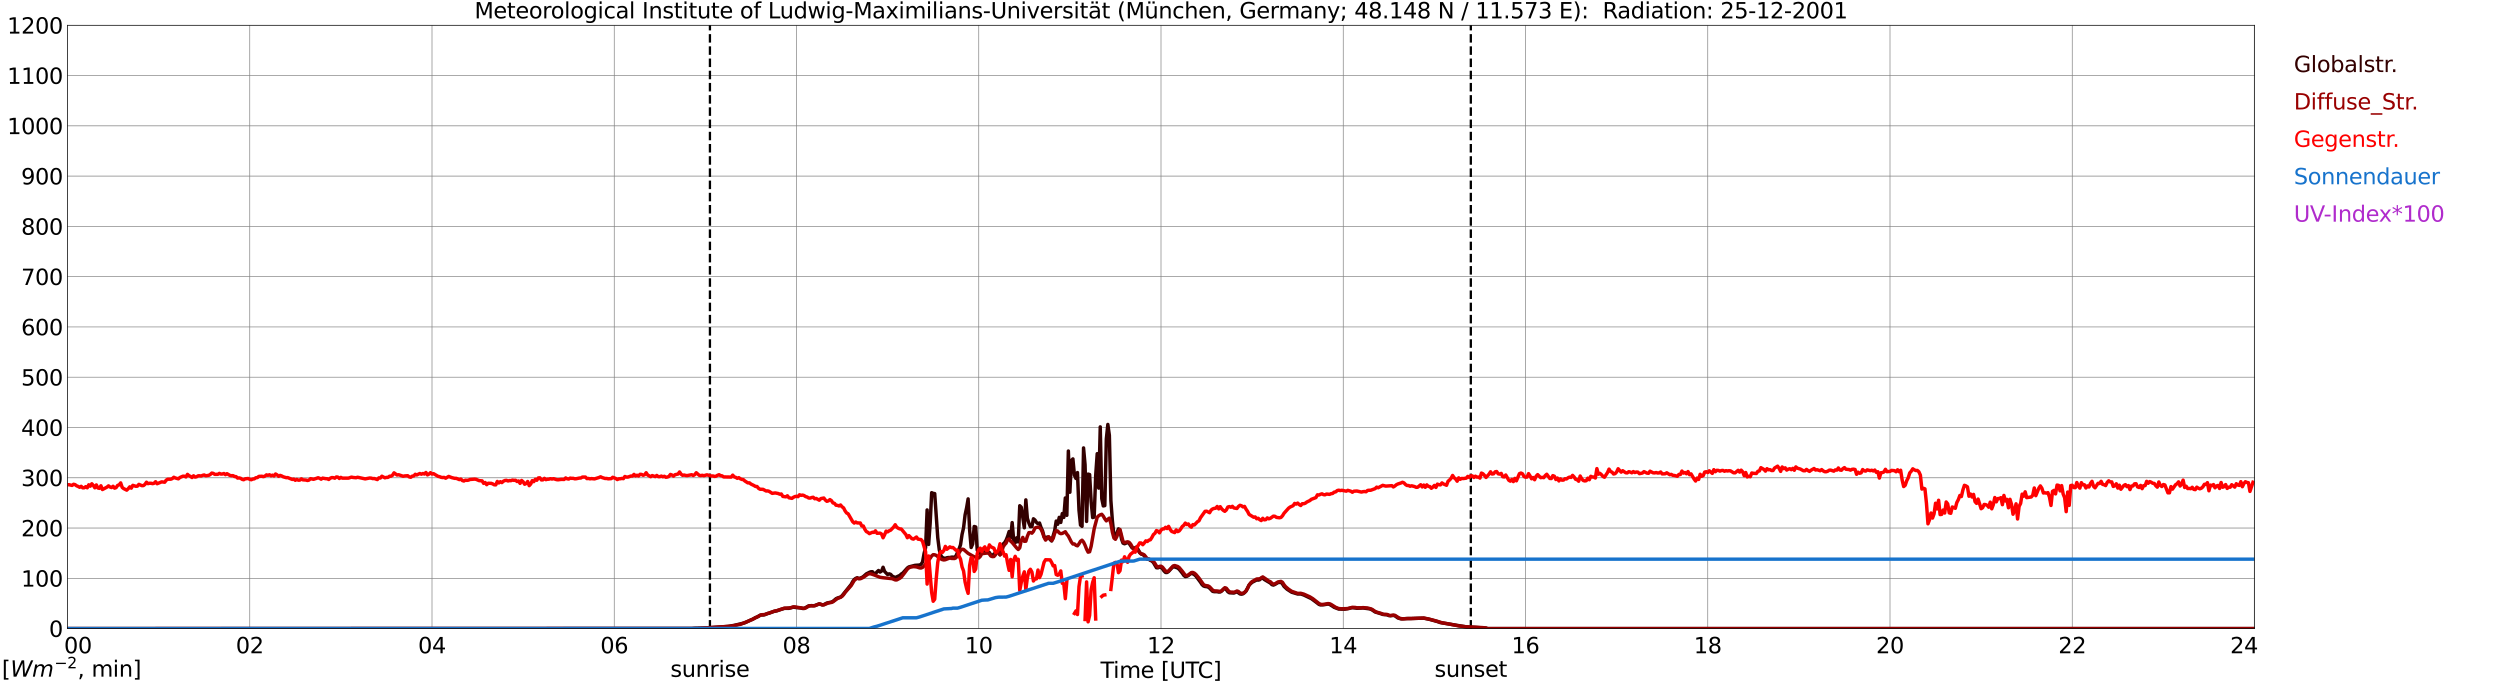 <?xml version="1.0" encoding="utf-8" standalone="no"?>
<!DOCTYPE svg PUBLIC "-//W3C//DTD SVG 1.1//EN"
  "http://www.w3.org/Graphics/SVG/1.1/DTD/svg11.dtd">
<svg xmlns:xlink="http://www.w3.org/1999/xlink" width="1085.4pt" height="296.64pt" viewBox="0 0 1085.4 296.64" xmlns="http://www.w3.org/2000/svg" version="1.1">
 <defs>
  <style type="text/css">*{stroke-linejoin: round; stroke-linecap: butt}</style>
 </defs>
 <g id="figure_1">
  <g id="patch_1">
   <path d="M 0 296.64 
L 1085.4 296.64 
L 1085.4 0 
L 0 0 
z
" style="fill: #ffffff"/>
  </g>
  <g id="axes_1">
   <g id="patch_2">
    <path d="M 29.306 272.909 
L 978.814 272.909 
L 978.814 10.976 
L 29.306 10.976 
z
" style="fill: #ffffff"/>
   </g>
   <g id="patch_3">
    <path d="M 978.814 272.909 
L 978.814 272.909 
L 978.814 10.976 
L 978.814 10.976 
z
" clip-path="url(#p5a60d85a98)" style="fill: #d3d3d3; opacity: 0.25; stroke: #d3d3d3; stroke-linejoin: miter"/>
   </g>
   <g id="matplotlib.axis_1">
    <g id="xtick_1">
     <g id="line2d_1">
      <path d="M 29.306 272.909 
L 29.306 10.976 
" clip-path="url(#p5a60d85a98)" style="fill: none; stroke: #808080; stroke-width: 0.3; stroke-linecap: square"/>
     </g>
     <g id="line2d_2"/>
     <g id="text_1">
      <!--    00 -->
      <g transform="translate(18.733 283.627) scale(0.095 -0.095)">
       <defs>
        <path id="DejaVuSans-20" transform="scale(0.016)"/>
        <path id="DejaVuSans-30" d="M 2034 4250 
Q 1547 4250 1301 3770 
Q 1056 3291 1056 2328 
Q 1056 1369 1301 889 
Q 1547 409 2034 409 
Q 2525 409 2770 889 
Q 3016 1369 3016 2328 
Q 3016 3291 2770 3770 
Q 2525 4250 2034 4250 
z
M 2034 4750 
Q 2819 4750 3233 4129 
Q 3647 3509 3647 2328 
Q 3647 1150 3233 529 
Q 2819 -91 2034 -91 
Q 1250 -91 836 529 
Q 422 1150 422 2328 
Q 422 3509 836 4129 
Q 1250 4750 2034 4750 
z
" transform="scale(0.016)"/>
       </defs>
       <use xlink:href="#DejaVuSans-20"/>
       <use xlink:href="#DejaVuSans-20" transform="translate(31.787 0)"/>
       <use xlink:href="#DejaVuSans-20" transform="translate(63.574 0)"/>
       <use xlink:href="#DejaVuSans-30" transform="translate(95.361 0)"/>
       <use xlink:href="#DejaVuSans-30" transform="translate(158.984 0)"/>
      </g>
     </g>
    </g>
    <g id="xtick_2">
     <g id="line2d_3">
      <path d="M 108.431 272.909 
L 108.431 10.976 
" clip-path="url(#p5a60d85a98)" style="fill: none; stroke: #808080; stroke-width: 0.3; stroke-linecap: square"/>
     </g>
     <g id="line2d_4"/>
     <g id="text_2">
      <!-- 02 -->
      <g transform="translate(102.387 283.627) scale(0.095 -0.095)">
       <defs>
        <path id="DejaVuSans-32" d="M 1228 531 
L 3431 531 
L 3431 0 
L 469 0 
L 469 531 
Q 828 903 1448 1529 
Q 2069 2156 2228 2338 
Q 2531 2678 2651 2914 
Q 2772 3150 2772 3378 
Q 2772 3750 2511 3984 
Q 2250 4219 1831 4219 
Q 1534 4219 1204 4116 
Q 875 4013 500 3803 
L 500 4441 
Q 881 4594 1212 4672 
Q 1544 4750 1819 4750 
Q 2544 4750 2975 4387 
Q 3406 4025 3406 3419 
Q 3406 3131 3298 2873 
Q 3191 2616 2906 2266 
Q 2828 2175 2409 1742 
Q 1991 1309 1228 531 
z
" transform="scale(0.016)"/>
       </defs>
       <use xlink:href="#DejaVuSans-30"/>
       <use xlink:href="#DejaVuSans-32" transform="translate(63.623 0)"/>
      </g>
     </g>
    </g>
    <g id="xtick_3">
     <g id="line2d_5">
      <path d="M 187.557 272.909 
L 187.557 10.976 
" clip-path="url(#p5a60d85a98)" style="fill: none; stroke: #808080; stroke-width: 0.3; stroke-linecap: square"/>
     </g>
     <g id="line2d_6"/>
     <g id="text_3">
      <!-- 04 -->
      <g transform="translate(181.513 283.627) scale(0.095 -0.095)">
       <defs>
        <path id="DejaVuSans-34" d="M 2419 4116 
L 825 1625 
L 2419 1625 
L 2419 4116 
z
M 2253 4666 
L 3047 4666 
L 3047 1625 
L 3713 1625 
L 3713 1100 
L 3047 1100 
L 3047 0 
L 2419 0 
L 2419 1100 
L 313 1100 
L 313 1709 
L 2253 4666 
z
" transform="scale(0.016)"/>
       </defs>
       <use xlink:href="#DejaVuSans-30"/>
       <use xlink:href="#DejaVuSans-34" transform="translate(63.623 0)"/>
      </g>
     </g>
    </g>
    <g id="xtick_4">
     <g id="line2d_7">
      <path d="M 266.683 272.909 
L 266.683 10.976 
" clip-path="url(#p5a60d85a98)" style="fill: none; stroke: #808080; stroke-width: 0.3; stroke-linecap: square"/>
     </g>
     <g id="line2d_8"/>
     <g id="text_4">
      <!-- 06 -->
      <g transform="translate(260.638 283.627) scale(0.095 -0.095)">
       <defs>
        <path id="DejaVuSans-36" d="M 2113 2584 
Q 1688 2584 1439 2293 
Q 1191 2003 1191 1497 
Q 1191 994 1439 701 
Q 1688 409 2113 409 
Q 2538 409 2786 701 
Q 3034 994 3034 1497 
Q 3034 2003 2786 2293 
Q 2538 2584 2113 2584 
z
M 3366 4563 
L 3366 3988 
Q 3128 4100 2886 4159 
Q 2644 4219 2406 4219 
Q 1781 4219 1451 3797 
Q 1122 3375 1075 2522 
Q 1259 2794 1537 2939 
Q 1816 3084 2150 3084 
Q 2853 3084 3261 2657 
Q 3669 2231 3669 1497 
Q 3669 778 3244 343 
Q 2819 -91 2113 -91 
Q 1303 -91 875 529 
Q 447 1150 447 2328 
Q 447 3434 972 4092 
Q 1497 4750 2381 4750 
Q 2619 4750 2861 4703 
Q 3103 4656 3366 4563 
z
" transform="scale(0.016)"/>
       </defs>
       <use xlink:href="#DejaVuSans-30"/>
       <use xlink:href="#DejaVuSans-36" transform="translate(63.623 0)"/>
      </g>
     </g>
    </g>
    <g id="xtick_5">
     <g id="line2d_9">
      <path d="M 345.808 272.909 
L 345.808 10.976 
" clip-path="url(#p5a60d85a98)" style="fill: none; stroke: #808080; stroke-width: 0.3; stroke-linecap: square"/>
     </g>
     <g id="line2d_10"/>
     <g id="text_5">
      <!-- 08 -->
      <g transform="translate(339.764 283.627) scale(0.095 -0.095)">
       <defs>
        <path id="DejaVuSans-38" d="M 2034 2216 
Q 1584 2216 1326 1975 
Q 1069 1734 1069 1313 
Q 1069 891 1326 650 
Q 1584 409 2034 409 
Q 2484 409 2743 651 
Q 3003 894 3003 1313 
Q 3003 1734 2745 1975 
Q 2488 2216 2034 2216 
z
M 1403 2484 
Q 997 2584 770 2862 
Q 544 3141 544 3541 
Q 544 4100 942 4425 
Q 1341 4750 2034 4750 
Q 2731 4750 3128 4425 
Q 3525 4100 3525 3541 
Q 3525 3141 3298 2862 
Q 3072 2584 2669 2484 
Q 3125 2378 3379 2068 
Q 3634 1759 3634 1313 
Q 3634 634 3220 271 
Q 2806 -91 2034 -91 
Q 1263 -91 848 271 
Q 434 634 434 1313 
Q 434 1759 690 2068 
Q 947 2378 1403 2484 
z
M 1172 3481 
Q 1172 3119 1398 2916 
Q 1625 2713 2034 2713 
Q 2441 2713 2670 2916 
Q 2900 3119 2900 3481 
Q 2900 3844 2670 4047 
Q 2441 4250 2034 4250 
Q 1625 4250 1398 4047 
Q 1172 3844 1172 3481 
z
" transform="scale(0.016)"/>
       </defs>
       <use xlink:href="#DejaVuSans-30"/>
       <use xlink:href="#DejaVuSans-38" transform="translate(63.623 0)"/>
      </g>
     </g>
    </g>
    <g id="xtick_6">
     <g id="line2d_11">
      <path d="M 424.934 272.909 
L 424.934 10.976 
" clip-path="url(#p5a60d85a98)" style="fill: none; stroke: #808080; stroke-width: 0.3; stroke-linecap: square"/>
     </g>
     <g id="line2d_12"/>
     <g id="text_6">
      <!-- 10 -->
      <g transform="translate(418.89 283.627) scale(0.095 -0.095)">
       <defs>
        <path id="DejaVuSans-31" d="M 794 531 
L 1825 531 
L 1825 4091 
L 703 3866 
L 703 4441 
L 1819 4666 
L 2450 4666 
L 2450 531 
L 3481 531 
L 3481 0 
L 794 0 
L 794 531 
z
" transform="scale(0.016)"/>
       </defs>
       <use xlink:href="#DejaVuSans-31"/>
       <use xlink:href="#DejaVuSans-30" transform="translate(63.623 0)"/>
      </g>
     </g>
    </g>
    <g id="xtick_7">
     <g id="line2d_13">
      <path d="M 504.06 272.909 
L 504.06 10.976 
" clip-path="url(#p5a60d85a98)" style="fill: none; stroke: #808080; stroke-width: 0.3; stroke-linecap: square"/>
     </g>
     <g id="line2d_14"/>
     <g id="text_7">
      <!-- 12 -->
      <g transform="translate(498.015 283.627) scale(0.095 -0.095)">
       <use xlink:href="#DejaVuSans-31"/>
       <use xlink:href="#DejaVuSans-32" transform="translate(63.623 0)"/>
      </g>
     </g>
    </g>
    <g id="xtick_8">
     <g id="line2d_15">
      <path d="M 583.185 272.909 
L 583.185 10.976 
" clip-path="url(#p5a60d85a98)" style="fill: none; stroke: #808080; stroke-width: 0.3; stroke-linecap: square"/>
     </g>
     <g id="line2d_16"/>
     <g id="text_8">
      <!-- 14 -->
      <g transform="translate(577.141 283.627) scale(0.095 -0.095)">
       <use xlink:href="#DejaVuSans-31"/>
       <use xlink:href="#DejaVuSans-34" transform="translate(63.623 0)"/>
      </g>
     </g>
    </g>
    <g id="xtick_9">
     <g id="line2d_17">
      <path d="M 662.311 272.909 
L 662.311 10.976 
" clip-path="url(#p5a60d85a98)" style="fill: none; stroke: #808080; stroke-width: 0.3; stroke-linecap: square"/>
     </g>
     <g id="line2d_18"/>
     <g id="text_9">
      <!-- 16 -->
      <g transform="translate(656.267 283.627) scale(0.095 -0.095)">
       <use xlink:href="#DejaVuSans-31"/>
       <use xlink:href="#DejaVuSans-36" transform="translate(63.623 0)"/>
      </g>
     </g>
    </g>
    <g id="xtick_10">
     <g id="line2d_19">
      <path d="M 741.437 272.909 
L 741.437 10.976 
" clip-path="url(#p5a60d85a98)" style="fill: none; stroke: #808080; stroke-width: 0.3; stroke-linecap: square"/>
     </g>
     <g id="line2d_20"/>
     <g id="text_10">
      <!-- 18 -->
      <g transform="translate(735.392 283.627) scale(0.095 -0.095)">
       <use xlink:href="#DejaVuSans-31"/>
       <use xlink:href="#DejaVuSans-38" transform="translate(63.623 0)"/>
      </g>
     </g>
    </g>
    <g id="xtick_11">
     <g id="line2d_21">
      <path d="M 820.562 272.909 
L 820.562 10.976 
" clip-path="url(#p5a60d85a98)" style="fill: none; stroke: #808080; stroke-width: 0.3; stroke-linecap: square"/>
     </g>
     <g id="line2d_22"/>
     <g id="text_11">
      <!-- 20 -->
      <g transform="translate(814.518 283.627) scale(0.095 -0.095)">
       <use xlink:href="#DejaVuSans-32"/>
       <use xlink:href="#DejaVuSans-30" transform="translate(63.623 0)"/>
      </g>
     </g>
    </g>
    <g id="xtick_12">
     <g id="line2d_23">
      <path d="M 899.688 272.909 
L 899.688 10.976 
" clip-path="url(#p5a60d85a98)" style="fill: none; stroke: #808080; stroke-width: 0.3; stroke-linecap: square"/>
     </g>
     <g id="line2d_24"/>
     <g id="text_12">
      <!-- 22 -->
      <g transform="translate(893.644 283.627) scale(0.095 -0.095)">
       <use xlink:href="#DejaVuSans-32"/>
       <use xlink:href="#DejaVuSans-32" transform="translate(63.623 0)"/>
      </g>
     </g>
    </g>
    <g id="xtick_13">
     <g id="line2d_25">
      <path d="M 978.814 272.909 
L 978.814 10.976 
" clip-path="url(#p5a60d85a98)" style="fill: none; stroke: #808080; stroke-width: 0.3; stroke-linecap: square"/>
     </g>
     <g id="line2d_26"/>
     <g id="text_13">
      <!-- 24    -->
      <g transform="translate(968.241 283.627) scale(0.095 -0.095)">
       <use xlink:href="#DejaVuSans-32"/>
       <use xlink:href="#DejaVuSans-34" transform="translate(63.623 0)"/>
       <use xlink:href="#DejaVuSans-20" transform="translate(127.246 0)"/>
       <use xlink:href="#DejaVuSans-20" transform="translate(159.033 0)"/>
       <use xlink:href="#DejaVuSans-20" transform="translate(190.82 0)"/>
      </g>
     </g>
    </g>
    <g id="text_14">
     <!-- Time [UTC] -->
     <g transform="translate(477.806 294.322) scale(0.095 -0.095)">
      <defs>
       <path id="DejaVuSans-54" d="M -19 4666 
L 3928 4666 
L 3928 4134 
L 2272 4134 
L 2272 0 
L 1638 0 
L 1638 4134 
L -19 4134 
L -19 4666 
z
" transform="scale(0.016)"/>
       <path id="DejaVuSans-69" d="M 603 3500 
L 1178 3500 
L 1178 0 
L 603 0 
L 603 3500 
z
M 603 4863 
L 1178 4863 
L 1178 4134 
L 603 4134 
L 603 4863 
z
" transform="scale(0.016)"/>
       <path id="DejaVuSans-6d" d="M 3328 2828 
Q 3544 3216 3844 3400 
Q 4144 3584 4550 3584 
Q 5097 3584 5394 3201 
Q 5691 2819 5691 2113 
L 5691 0 
L 5113 0 
L 5113 2094 
Q 5113 2597 4934 2840 
Q 4756 3084 4391 3084 
Q 3944 3084 3684 2787 
Q 3425 2491 3425 1978 
L 3425 0 
L 2847 0 
L 2847 2094 
Q 2847 2600 2669 2842 
Q 2491 3084 2119 3084 
Q 1678 3084 1418 2786 
Q 1159 2488 1159 1978 
L 1159 0 
L 581 0 
L 581 3500 
L 1159 3500 
L 1159 2956 
Q 1356 3278 1631 3431 
Q 1906 3584 2284 3584 
Q 2666 3584 2933 3390 
Q 3200 3197 3328 2828 
z
" transform="scale(0.016)"/>
       <path id="DejaVuSans-65" d="M 3597 1894 
L 3597 1613 
L 953 1613 
Q 991 1019 1311 708 
Q 1631 397 2203 397 
Q 2534 397 2845 478 
Q 3156 559 3463 722 
L 3463 178 
Q 3153 47 2828 -22 
Q 2503 -91 2169 -91 
Q 1331 -91 842 396 
Q 353 884 353 1716 
Q 353 2575 817 3079 
Q 1281 3584 2069 3584 
Q 2775 3584 3186 3129 
Q 3597 2675 3597 1894 
z
M 3022 2063 
Q 3016 2534 2758 2815 
Q 2500 3097 2075 3097 
Q 1594 3097 1305 2825 
Q 1016 2553 972 2059 
L 3022 2063 
z
" transform="scale(0.016)"/>
       <path id="DejaVuSans-5b" d="M 550 4863 
L 1875 4863 
L 1875 4416 
L 1125 4416 
L 1125 -397 
L 1875 -397 
L 1875 -844 
L 550 -844 
L 550 4863 
z
" transform="scale(0.016)"/>
       <path id="DejaVuSans-55" d="M 556 4666 
L 1191 4666 
L 1191 1831 
Q 1191 1081 1462 751 
Q 1734 422 2344 422 
Q 2950 422 3222 751 
Q 3494 1081 3494 1831 
L 3494 4666 
L 4128 4666 
L 4128 1753 
Q 4128 841 3676 375 
Q 3225 -91 2344 -91 
Q 1459 -91 1007 375 
Q 556 841 556 1753 
L 556 4666 
z
" transform="scale(0.016)"/>
       <path id="DejaVuSans-43" d="M 4122 4306 
L 4122 3641 
Q 3803 3938 3442 4084 
Q 3081 4231 2675 4231 
Q 1875 4231 1450 3742 
Q 1025 3253 1025 2328 
Q 1025 1406 1450 917 
Q 1875 428 2675 428 
Q 3081 428 3442 575 
Q 3803 722 4122 1019 
L 4122 359 
Q 3791 134 3420 21 
Q 3050 -91 2638 -91 
Q 1578 -91 968 557 
Q 359 1206 359 2328 
Q 359 3453 968 4101 
Q 1578 4750 2638 4750 
Q 3056 4750 3426 4639 
Q 3797 4528 4122 4306 
z
" transform="scale(0.016)"/>
       <path id="DejaVuSans-5d" d="M 1947 4863 
L 1947 -844 
L 622 -844 
L 622 -397 
L 1369 -397 
L 1369 4416 
L 622 4416 
L 622 4863 
L 1947 4863 
z
" transform="scale(0.016)"/>
      </defs>
      <use xlink:href="#DejaVuSans-54"/>
      <use xlink:href="#DejaVuSans-69" transform="translate(57.959 0)"/>
      <use xlink:href="#DejaVuSans-6d" transform="translate(85.742 0)"/>
      <use xlink:href="#DejaVuSans-65" transform="translate(183.154 0)"/>
      <use xlink:href="#DejaVuSans-20" transform="translate(244.678 0)"/>
      <use xlink:href="#DejaVuSans-5b" transform="translate(276.465 0)"/>
      <use xlink:href="#DejaVuSans-55" transform="translate(315.479 0)"/>
      <use xlink:href="#DejaVuSans-54" transform="translate(388.672 0)"/>
      <use xlink:href="#DejaVuSans-43" transform="translate(443.881 0)"/>
      <use xlink:href="#DejaVuSans-5d" transform="translate(513.705 0)"/>
     </g>
    </g>
   </g>
   <g id="matplotlib.axis_2">
    <g id="ytick_1">
     <g id="line2d_27">
      <path d="M 29.306 272.909 
L 978.814 272.909 
" clip-path="url(#p5a60d85a98)" style="fill: none; stroke: #808080; stroke-width: 0.3; stroke-linecap: square"/>
     </g>
     <g id="line2d_28"/>
     <g id="text_15">
      <!-- 0 -->
      <g transform="translate(21.261 276.518) scale(0.095 -0.095)">
       <use xlink:href="#DejaVuSans-30"/>
      </g>
     </g>
    </g>
    <g id="ytick_2">
     <g id="line2d_29">
      <path d="M 29.306 251.081 
L 978.814 251.081 
" clip-path="url(#p5a60d85a98)" style="fill: none; stroke: #808080; stroke-width: 0.3; stroke-linecap: square"/>
     </g>
     <g id="line2d_30"/>
     <g id="text_16">
      <!-- 100 -->
      <g transform="translate(9.173 254.69) scale(0.095 -0.095)">
       <use xlink:href="#DejaVuSans-31"/>
       <use xlink:href="#DejaVuSans-30" transform="translate(63.623 0)"/>
       <use xlink:href="#DejaVuSans-30" transform="translate(127.246 0)"/>
      </g>
     </g>
    </g>
    <g id="ytick_3">
     <g id="line2d_31">
      <path d="M 29.306 229.253 
L 978.814 229.253 
" clip-path="url(#p5a60d85a98)" style="fill: none; stroke: #808080; stroke-width: 0.3; stroke-linecap: square"/>
     </g>
     <g id="line2d_32"/>
     <g id="text_17">
      <!-- 200 -->
      <g transform="translate(9.173 232.863) scale(0.095 -0.095)">
       <use xlink:href="#DejaVuSans-32"/>
       <use xlink:href="#DejaVuSans-30" transform="translate(63.623 0)"/>
       <use xlink:href="#DejaVuSans-30" transform="translate(127.246 0)"/>
      </g>
     </g>
    </g>
    <g id="ytick_4">
     <g id="line2d_33">
      <path d="M 29.306 207.426 
L 978.814 207.426 
" clip-path="url(#p5a60d85a98)" style="fill: none; stroke: #808080; stroke-width: 0.3; stroke-linecap: square"/>
     </g>
     <g id="line2d_34"/>
     <g id="text_18">
      <!-- 300 -->
      <g transform="translate(9.173 211.035) scale(0.095 -0.095)">
       <defs>
        <path id="DejaVuSans-33" d="M 2597 2516 
Q 3050 2419 3304 2112 
Q 3559 1806 3559 1356 
Q 3559 666 3084 287 
Q 2609 -91 1734 -91 
Q 1441 -91 1130 -33 
Q 819 25 488 141 
L 488 750 
Q 750 597 1062 519 
Q 1375 441 1716 441 
Q 2309 441 2620 675 
Q 2931 909 2931 1356 
Q 2931 1769 2642 2001 
Q 2353 2234 1838 2234 
L 1294 2234 
L 1294 2753 
L 1863 2753 
Q 2328 2753 2575 2939 
Q 2822 3125 2822 3475 
Q 2822 3834 2567 4026 
Q 2313 4219 1838 4219 
Q 1578 4219 1281 4162 
Q 984 4106 628 3988 
L 628 4550 
Q 988 4650 1302 4700 
Q 1616 4750 1894 4750 
Q 2613 4750 3031 4423 
Q 3450 4097 3450 3541 
Q 3450 3153 3228 2886 
Q 3006 2619 2597 2516 
z
" transform="scale(0.016)"/>
       </defs>
       <use xlink:href="#DejaVuSans-33"/>
       <use xlink:href="#DejaVuSans-30" transform="translate(63.623 0)"/>
       <use xlink:href="#DejaVuSans-30" transform="translate(127.246 0)"/>
      </g>
     </g>
    </g>
    <g id="ytick_5">
     <g id="line2d_35">
      <path d="M 29.306 185.598 
L 978.814 185.598 
" clip-path="url(#p5a60d85a98)" style="fill: none; stroke: #808080; stroke-width: 0.3; stroke-linecap: square"/>
     </g>
     <g id="line2d_36"/>
     <g id="text_19">
      <!-- 400 -->
      <g transform="translate(9.173 189.207) scale(0.095 -0.095)">
       <use xlink:href="#DejaVuSans-34"/>
       <use xlink:href="#DejaVuSans-30" transform="translate(63.623 0)"/>
       <use xlink:href="#DejaVuSans-30" transform="translate(127.246 0)"/>
      </g>
     </g>
    </g>
    <g id="ytick_6">
     <g id="line2d_37">
      <path d="M 29.306 163.77 
L 978.814 163.77 
" clip-path="url(#p5a60d85a98)" style="fill: none; stroke: #808080; stroke-width: 0.3; stroke-linecap: square"/>
     </g>
     <g id="line2d_38"/>
     <g id="text_20">
      <!-- 500 -->
      <g transform="translate(9.173 167.379) scale(0.095 -0.095)">
       <defs>
        <path id="DejaVuSans-35" d="M 691 4666 
L 3169 4666 
L 3169 4134 
L 1269 4134 
L 1269 2991 
Q 1406 3038 1543 3061 
Q 1681 3084 1819 3084 
Q 2600 3084 3056 2656 
Q 3513 2228 3513 1497 
Q 3513 744 3044 326 
Q 2575 -91 1722 -91 
Q 1428 -91 1123 -41 
Q 819 9 494 109 
L 494 744 
Q 775 591 1075 516 
Q 1375 441 1709 441 
Q 2250 441 2565 725 
Q 2881 1009 2881 1497 
Q 2881 1984 2565 2268 
Q 2250 2553 1709 2553 
Q 1456 2553 1204 2497 
Q 953 2441 691 2322 
L 691 4666 
z
" transform="scale(0.016)"/>
       </defs>
       <use xlink:href="#DejaVuSans-35"/>
       <use xlink:href="#DejaVuSans-30" transform="translate(63.623 0)"/>
       <use xlink:href="#DejaVuSans-30" transform="translate(127.246 0)"/>
      </g>
     </g>
    </g>
    <g id="ytick_7">
     <g id="line2d_39">
      <path d="M 29.306 141.942 
L 978.814 141.942 
" clip-path="url(#p5a60d85a98)" style="fill: none; stroke: #808080; stroke-width: 0.3; stroke-linecap: square"/>
     </g>
     <g id="line2d_40"/>
     <g id="text_21">
      <!-- 600 -->
      <g transform="translate(9.173 145.551) scale(0.095 -0.095)">
       <use xlink:href="#DejaVuSans-36"/>
       <use xlink:href="#DejaVuSans-30" transform="translate(63.623 0)"/>
       <use xlink:href="#DejaVuSans-30" transform="translate(127.246 0)"/>
      </g>
     </g>
    </g>
    <g id="ytick_8">
     <g id="line2d_41">
      <path d="M 29.306 120.114 
L 978.814 120.114 
" clip-path="url(#p5a60d85a98)" style="fill: none; stroke: #808080; stroke-width: 0.3; stroke-linecap: square"/>
     </g>
     <g id="line2d_42"/>
     <g id="text_22">
      <!-- 700 -->
      <g transform="translate(9.173 123.724) scale(0.095 -0.095)">
       <defs>
        <path id="DejaVuSans-37" d="M 525 4666 
L 3525 4666 
L 3525 4397 
L 1831 0 
L 1172 0 
L 2766 4134 
L 525 4134 
L 525 4666 
z
" transform="scale(0.016)"/>
       </defs>
       <use xlink:href="#DejaVuSans-37"/>
       <use xlink:href="#DejaVuSans-30" transform="translate(63.623 0)"/>
       <use xlink:href="#DejaVuSans-30" transform="translate(127.246 0)"/>
      </g>
     </g>
    </g>
    <g id="ytick_9">
     <g id="line2d_43">
      <path d="M 29.306 98.287 
L 978.814 98.287 
" clip-path="url(#p5a60d85a98)" style="fill: none; stroke: #808080; stroke-width: 0.3; stroke-linecap: square"/>
     </g>
     <g id="line2d_44"/>
     <g id="text_23">
      <!-- 800 -->
      <g transform="translate(9.173 101.896) scale(0.095 -0.095)">
       <use xlink:href="#DejaVuSans-38"/>
       <use xlink:href="#DejaVuSans-30" transform="translate(63.623 0)"/>
       <use xlink:href="#DejaVuSans-30" transform="translate(127.246 0)"/>
      </g>
     </g>
    </g>
    <g id="ytick_10">
     <g id="line2d_45">
      <path d="M 29.306 76.459 
L 978.814 76.459 
" clip-path="url(#p5a60d85a98)" style="fill: none; stroke: #808080; stroke-width: 0.3; stroke-linecap: square"/>
     </g>
     <g id="line2d_46"/>
     <g id="text_24">
      <!-- 900 -->
      <g transform="translate(9.173 80.068) scale(0.095 -0.095)">
       <defs>
        <path id="DejaVuSans-39" d="M 703 97 
L 703 672 
Q 941 559 1184 500 
Q 1428 441 1663 441 
Q 2288 441 2617 861 
Q 2947 1281 2994 2138 
Q 2813 1869 2534 1725 
Q 2256 1581 1919 1581 
Q 1219 1581 811 2004 
Q 403 2428 403 3163 
Q 403 3881 828 4315 
Q 1253 4750 1959 4750 
Q 2769 4750 3195 4129 
Q 3622 3509 3622 2328 
Q 3622 1225 3098 567 
Q 2575 -91 1691 -91 
Q 1453 -91 1209 -44 
Q 966 3 703 97 
z
M 1959 2075 
Q 2384 2075 2632 2365 
Q 2881 2656 2881 3163 
Q 2881 3666 2632 3958 
Q 2384 4250 1959 4250 
Q 1534 4250 1286 3958 
Q 1038 3666 1038 3163 
Q 1038 2656 1286 2365 
Q 1534 2075 1959 2075 
z
" transform="scale(0.016)"/>
       </defs>
       <use xlink:href="#DejaVuSans-39"/>
       <use xlink:href="#DejaVuSans-30" transform="translate(63.623 0)"/>
       <use xlink:href="#DejaVuSans-30" transform="translate(127.246 0)"/>
      </g>
     </g>
    </g>
    <g id="ytick_11">
     <g id="line2d_47">
      <path d="M 29.306 54.631 
L 978.814 54.631 
" clip-path="url(#p5a60d85a98)" style="fill: none; stroke: #808080; stroke-width: 0.3; stroke-linecap: square"/>
     </g>
     <g id="line2d_48"/>
     <g id="text_25">
      <!-- 1000 -->
      <g transform="translate(3.128 58.24) scale(0.095 -0.095)">
       <use xlink:href="#DejaVuSans-31"/>
       <use xlink:href="#DejaVuSans-30" transform="translate(63.623 0)"/>
       <use xlink:href="#DejaVuSans-30" transform="translate(127.246 0)"/>
       <use xlink:href="#DejaVuSans-30" transform="translate(190.869 0)"/>
      </g>
     </g>
    </g>
    <g id="ytick_12">
     <g id="line2d_49">
      <path d="M 29.306 32.803 
L 978.814 32.803 
" clip-path="url(#p5a60d85a98)" style="fill: none; stroke: #808080; stroke-width: 0.3; stroke-linecap: square"/>
     </g>
     <g id="line2d_50"/>
     <g id="text_26">
      <!-- 1100 -->
      <g transform="translate(3.128 36.413) scale(0.095 -0.095)">
       <use xlink:href="#DejaVuSans-31"/>
       <use xlink:href="#DejaVuSans-31" transform="translate(63.623 0)"/>
       <use xlink:href="#DejaVuSans-30" transform="translate(127.246 0)"/>
       <use xlink:href="#DejaVuSans-30" transform="translate(190.869 0)"/>
      </g>
     </g>
    </g>
    <g id="ytick_13">
     <g id="line2d_51">
      <path d="M 29.306 10.976 
L 978.814 10.976 
" clip-path="url(#p5a60d85a98)" style="fill: none; stroke: #808080; stroke-width: 0.3; stroke-linecap: square"/>
     </g>
     <g id="line2d_52"/>
     <g id="text_27">
      <!-- 1200 -->
      <g transform="translate(3.128 14.585) scale(0.095 -0.095)">
       <use xlink:href="#DejaVuSans-31"/>
       <use xlink:href="#DejaVuSans-32" transform="translate(63.623 0)"/>
       <use xlink:href="#DejaVuSans-30" transform="translate(127.246 0)"/>
       <use xlink:href="#DejaVuSans-30" transform="translate(190.869 0)"/>
      </g>
     </g>
    </g>
   </g>
   <g id="line2d_53">
    <path d="M 308.224 272.909 
L 308.224 10.976 
" clip-path="url(#p5a60d85a98)" style="fill: none; stroke-dasharray: 3.7,1.6; stroke-dashoffset: 0; stroke: #000000"/>
   </g>
   <g id="line2d_54">
    <path d="M 638.573 272.909 
L 638.573 10.976 
" clip-path="url(#p5a60d85a98)" style="fill: none; stroke-dasharray: 3.7,1.6; stroke-dashoffset: 0; stroke: #000000"/>
   </g>
   <g id="line2d_55">
    <path d="M 29.306 272.909 
L 300.311 272.909 
L 301.63 272.758 
L 306.246 272.645 
L 312.839 272.208 
L 316.136 271.961 
L 318.774 271.501 
L 322.73 270.569 
L 323.39 270.381 
L 326.027 269.163 
L 326.686 268.886 
L 328.005 268.129 
L 328.665 267.902 
L 329.983 267.133 
L 330.643 266.972 
L 331.302 267.022 
L 331.961 266.893 
L 333.28 266.352 
L 333.94 266.214 
L 335.918 265.461 
L 337.236 265.21 
L 339.215 264.536 
L 340.533 264.132 
L 342.512 264.119 
L 344.49 263.591 
L 345.808 263.796 
L 347.787 263.988 
L 348.446 264.169 
L 349.105 264.186 
L 351.083 263.043 
L 352.402 262.931 
L 353.062 262.995 
L 353.721 262.914 
L 355.699 262.165 
L 357.018 262.643 
L 357.677 262.512 
L 358.996 261.809 
L 360.974 261.401 
L 361.634 261.08 
L 362.952 259.952 
L 363.612 259.635 
L 364.93 259.203 
L 365.59 258.644 
L 367.568 256.184 
L 369.546 253.731 
L 370.206 252.493 
L 370.865 251.596 
L 371.524 251.101 
L 372.184 250.828 
L 372.843 251.221 
L 374.162 250.738 
L 374.821 250.328 
L 376.14 249.156 
L 377.459 248.484 
L 378.118 248.237 
L 378.777 248.226 
L 379.437 248.979 
L 380.096 249.106 
L 380.756 248.283 
L 381.415 247.689 
L 382.074 248.357 
L 382.734 247.96 
L 383.393 246.288 
L 384.053 248.091 
L 385.371 249.44 
L 386.031 249.132 
L 386.69 249.357 
L 387.349 250.118 
L 388.668 250.734 
L 390.646 249.837 
L 391.306 249.213 
L 391.965 248.798 
L 393.943 246.593 
L 394.603 246.126 
L 397.24 245.452 
L 399.218 245.308 
L 399.878 245.004 
L 400.537 244.004 
L 401.196 240.305 
L 401.856 237.731 
L 402.515 221.402 
L 403.175 236.358 
L 403.834 227.276 
L 404.493 213.902 
L 405.153 214.21 
L 405.812 214.306 
L 407.131 233.411 
L 407.79 238.683 
L 408.45 241.163 
L 409.109 242.012 
L 409.768 242.304 
L 410.428 242.407 
L 411.087 242.162 
L 411.746 242.053 
L 412.406 242.062 
L 413.065 241.902 
L 413.725 241.872 
L 414.384 242.049 
L 415.043 241.344 
L 416.362 238.39 
L 417.022 236.526 
L 417.681 232.039 
L 418.34 229.149 
L 419 223.558 
L 419.659 220.474 
L 420.318 216.602 
L 420.978 230.161 
L 421.637 237.701 
L 422.297 236.17 
L 422.956 228.583 
L 423.615 228.791 
L 424.275 238.853 
L 424.934 240.237 
L 425.593 239.281 
L 426.253 239.316 
L 426.912 239.87 
L 427.572 239.565 
L 428.231 239.744 
L 428.89 239.576 
L 429.55 239.883 
L 430.209 240.988 
L 430.869 241.128 
L 431.528 240.512 
L 432.187 240.185 
L 432.847 239.519 
L 433.506 239.643 
L 434.165 240.874 
L 434.825 238.249 
L 435.484 236.219 
L 436.144 235.629 
L 436.803 234.54 
L 437.462 232.888 
L 438.122 230.766 
L 438.781 233.44 
L 439.44 226.9 
L 440.1 234.457 
L 440.759 235.64 
L 441.419 233.479 
L 442.078 235.269 
L 442.737 219.57 
L 443.397 220.208 
L 444.716 229.157 
L 445.375 217.034 
L 446.034 224.984 
L 446.694 227.079 
L 447.353 228.662 
L 448.012 228.603 
L 448.672 225.239 
L 449.331 225.77 
L 449.991 226.822 
L 450.65 227.38 
L 451.309 227.062 
L 451.969 229.015 
L 452.628 230.449 
L 453.287 232.925 
L 453.947 233.953 
L 454.606 233.191 
L 455.266 233.158 
L 455.925 234.267 
L 456.584 234.87 
L 457.903 230.349 
L 458.563 226.224 
L 459.222 227.605 
L 459.881 224.613 
L 460.541 226.819 
L 461.2 222.971 
L 461.859 224.643 
L 462.519 216.2 
L 463.178 223.731 
L 463.838 195.82 
L 464.497 213.714 
L 465.156 199.923 
L 465.816 199.242 
L 466.475 206.308 
L 467.134 207.729 
L 467.794 205.177 
L 468.453 221.496 
L 469.113 227.97 
L 469.772 228.524 
L 470.431 194.477 
L 471.091 201.759 
L 471.75 226.387 
L 472.409 205.839 
L 473.069 206.029 
L 473.728 217.792 
L 474.388 224.709 
L 475.047 224.495 
L 475.706 206.378 
L 476.366 196.972 
L 477.025 211.929 
L 477.685 185.336 
L 478.344 216.475 
L 479.003 219.649 
L 479.663 219.512 
L 480.322 190.623 
L 480.981 184.282 
L 481.641 189.018 
L 482.3 217.324 
L 482.96 226.165 
L 483.619 232.469 
L 484.278 233.174 
L 485.597 229.607 
L 486.256 230.404 
L 486.916 234.027 
L 487.575 235.804 
L 488.235 236.083 
L 489.553 235.537 
L 490.213 235.906 
L 491.532 237.906 
L 492.191 238.166 
L 493.51 237.467 
L 494.828 239.905 
L 495.488 240.582 
L 496.147 240.748 
L 496.807 241.309 
L 497.466 242.354 
L 498.125 242.776 
L 498.785 242.85 
L 499.444 243.291 
L 500.103 243.579 
L 500.763 244.238 
L 502.082 246.482 
L 502.741 246.543 
L 503.4 246.218 
L 504.06 246.355 
L 504.719 246.945 
L 505.379 247.905 
L 506.038 248.538 
L 506.697 248.573 
L 507.357 248.108 
L 508.675 246.635 
L 509.335 246.078 
L 509.994 246.155 
L 511.313 246.617 
L 511.972 247.194 
L 513.291 248.815 
L 513.95 249.793 
L 514.61 250.33 
L 515.269 250.214 
L 515.929 249.854 
L 516.588 249.3 
L 517.247 248.959 
L 517.907 249.108 
L 518.566 249.501 
L 519.226 250.125 
L 521.204 252.773 
L 521.863 253.794 
L 522.522 254.41 
L 523.182 254.635 
L 523.841 254.691 
L 524.501 254.868 
L 525.16 255.344 
L 526.479 256.737 
L 527.138 256.876 
L 528.457 256.889 
L 529.116 257.047 
L 529.776 257.025 
L 530.435 256.575 
L 531.094 255.87 
L 531.754 255.471 
L 532.413 255.988 
L 533.073 256.898 
L 533.732 257.357 
L 535.71 257.479 
L 537.029 256.92 
L 538.348 257.859 
L 539.007 257.979 
L 539.666 257.802 
L 540.326 257.324 
L 540.985 256.612 
L 542.304 254.006 
L 543.623 252.808 
L 545.601 251.786 
L 546.26 251.86 
L 546.919 251.707 
L 547.579 251.064 
L 548.238 251.005 
L 548.898 251.581 
L 551.535 253.146 
L 552.195 253.82 
L 552.854 254.019 
L 553.513 253.746 
L 554.832 252.943 
L 556.151 252.79 
L 556.81 253.539 
L 557.47 254.582 
L 558.788 255.818 
L 560.766 257.106 
L 563.404 257.904 
L 564.723 257.885 
L 566.042 258.323 
L 569.338 259.91 
L 571.317 261.375 
L 572.635 262.397 
L 573.295 262.634 
L 574.613 262.584 
L 576.592 262.237 
L 577.251 262.405 
L 578.57 263.222 
L 579.229 263.669 
L 581.207 264.431 
L 583.845 264.481 
L 585.823 264.136 
L 586.482 263.927 
L 587.142 263.844 
L 588.46 263.986 
L 589.12 264.101 
L 591.757 263.964 
L 594.395 264.313 
L 595.054 264.464 
L 595.714 264.804 
L 597.032 265.703 
L 598.351 266.09 
L 599.67 266.507 
L 600.329 266.756 
L 602.307 266.956 
L 602.967 267.26 
L 603.626 267.338 
L 604.945 267.172 
L 605.604 267.362 
L 606.923 268.308 
L 608.242 268.694 
L 609.561 268.639 
L 610.879 268.539 
L 612.198 268.552 
L 614.836 268.465 
L 618.133 268.373 
L 620.77 268.934 
L 624.067 269.857 
L 625.386 270.318 
L 636.595 272.158 
L 645.167 272.673 
L 645.827 272.909 
L 978.154 272.909 
L 978.154 272.909 
" clip-path="url(#p5a60d85a98)" style="fill: none; stroke: #330000; stroke-width: 1.5; stroke-linecap: square"/>
   </g>
   <g id="line2d_56">
    <path d="M 29.306 272.909 
L 302.949 272.815 
L 316.796 271.909 
L 318.774 271.603 
L 320.752 271.169 
L 321.411 271.075 
L 324.708 269.748 
L 326.027 269.165 
L 326.686 268.914 
L 328.665 267.873 
L 329.324 267.578 
L 329.983 267.153 
L 330.643 266.893 
L 331.961 266.819 
L 336.577 265.225 
L 337.236 265.129 
L 340.533 264.051 
L 341.852 263.999 
L 343.171 263.879 
L 344.49 263.477 
L 345.149 263.497 
L 346.468 263.717 
L 349.105 264.13 
L 349.765 263.968 
L 351.083 263.18 
L 351.743 263.006 
L 353.721 263.003 
L 355.04 262.464 
L 355.699 262.18 
L 356.359 262.327 
L 357.018 262.606 
L 357.677 262.613 
L 359.655 261.772 
L 360.974 261.558 
L 361.634 261.288 
L 363.612 259.832 
L 364.93 259.341 
L 365.59 258.906 
L 366.249 258.195 
L 366.909 257.219 
L 369.546 254.226 
L 370.865 252.017 
L 371.524 251.448 
L 372.184 251.059 
L 373.502 251.286 
L 374.821 250.675 
L 376.799 249.289 
L 377.459 249.086 
L 378.118 249.149 
L 379.437 249.59 
L 382.074 250.638 
L 383.393 250.832 
L 387.349 251.234 
L 388.668 251.773 
L 389.328 251.788 
L 390.646 251.066 
L 391.306 250.581 
L 392.624 248.883 
L 393.943 247.095 
L 394.603 246.53 
L 395.262 246.246 
L 396.581 246.004 
L 397.899 246.124 
L 399.218 246.554 
L 399.878 246.611 
L 400.537 246.342 
L 401.196 245.7 
L 402.515 244.024 
L 403.834 242.356 
L 404.493 241.363 
L 405.153 240.818 
L 405.812 240.87 
L 406.471 241.136 
L 408.45 242.632 
L 409.109 242.968 
L 409.768 243.107 
L 410.428 243.009 
L 412.406 242.232 
L 413.065 242.448 
L 414.384 242.494 
L 415.043 242.186 
L 417.022 238.98 
L 417.681 238.462 
L 418.34 238.528 
L 420.318 240.254 
L 422.956 241.734 
L 423.615 241.835 
L 424.275 242.121 
L 424.934 242.221 
L 425.593 241.569 
L 426.253 240.383 
L 428.89 240.071 
L 429.55 240.527 
L 430.209 241.44 
L 430.869 241.662 
L 431.528 241.614 
L 432.187 240.89 
L 432.847 239.816 
L 433.506 239.899 
L 434.165 240.868 
L 434.825 240.161 
L 435.484 237.5 
L 436.144 236.489 
L 436.803 235.804 
L 437.462 234.269 
L 438.122 234.005 
L 438.781 234.948 
L 439.44 235.546 
L 441.419 237.936 
L 442.078 238.565 
L 442.737 237.84 
L 443.397 234.573 
L 444.056 233.322 
L 444.716 235.014 
L 445.375 234.968 
L 446.034 232.84 
L 446.694 231.264 
L 447.353 231.198 
L 448.012 231.482 
L 448.672 230.705 
L 449.331 229.271 
L 449.991 228.989 
L 450.65 228.88 
L 451.309 229.085 
L 451.969 229.76 
L 452.628 231.229 
L 453.287 233.224 
L 453.947 234.485 
L 455.266 233.056 
L 455.925 233.682 
L 456.584 234.651 
L 457.244 233.774 
L 457.903 231.53 
L 458.563 230.382 
L 459.222 230.548 
L 459.881 231.368 
L 460.541 231.694 
L 461.2 231.587 
L 462.519 230.862 
L 463.178 231.932 
L 463.838 232.741 
L 465.156 235.361 
L 465.816 236.197 
L 466.475 236.155 
L 467.134 236.758 
L 467.794 236.972 
L 468.453 236.103 
L 469.113 234.998 
L 469.772 234.536 
L 470.431 235.321 
L 471.091 236.703 
L 471.75 238.423 
L 472.409 239.724 
L 473.069 239.552 
L 473.728 237.168 
L 475.047 229.572 
L 476.366 224.549 
L 477.025 223.901 
L 477.685 223.517 
L 478.344 223.286 
L 479.003 224.089 
L 479.663 225.261 
L 480.322 226.136 
L 480.981 225.418 
L 481.641 224.962 
L 482.3 227.284 
L 482.96 231.085 
L 483.619 233.582 
L 484.278 234.13 
L 484.938 232.853 
L 485.597 230.626 
L 486.256 229.88 
L 487.575 235.068 
L 488.235 235.566 
L 489.553 235.219 
L 490.213 235.45 
L 490.872 236.208 
L 491.532 237.388 
L 492.191 238.179 
L 492.85 238.541 
L 493.51 238.443 
L 494.169 239.05 
L 494.828 239.975 
L 495.488 240.42 
L 496.147 240.582 
L 496.807 240.931 
L 498.125 242.605 
L 498.785 242.677 
L 499.444 243.068 
L 500.103 243.284 
L 500.763 243.686 
L 501.422 244.598 
L 502.082 245.725 
L 502.741 246.196 
L 503.4 245.906 
L 504.06 245.81 
L 504.719 246.242 
L 506.038 247.918 
L 506.697 248.145 
L 507.357 247.866 
L 509.335 245.7 
L 509.994 245.524 
L 511.313 245.947 
L 511.972 246.427 
L 513.291 247.988 
L 514.61 249.763 
L 515.269 249.896 
L 515.929 249.599 
L 517.247 248.569 
L 517.907 248.536 
L 518.566 248.844 
L 519.226 249.411 
L 520.544 250.978 
L 522.522 253.783 
L 523.182 254.172 
L 524.501 254.377 
L 525.16 254.766 
L 526.479 256.18 
L 527.138 256.521 
L 528.457 256.586 
L 529.776 256.763 
L 530.435 256.464 
L 531.754 255.167 
L 532.413 255.351 
L 533.073 256.211 
L 533.732 256.881 
L 534.391 257.057 
L 535.71 257.108 
L 536.369 256.922 
L 537.029 256.586 
L 537.688 256.791 
L 538.348 257.405 
L 539.007 257.605 
L 539.666 257.553 
L 540.326 257.143 
L 540.985 256.499 
L 541.644 255.444 
L 542.304 254.015 
L 542.963 253.054 
L 543.623 252.48 
L 545.601 251.374 
L 546.919 251.304 
L 548.238 250.47 
L 549.557 251.356 
L 550.876 252.275 
L 551.535 252.554 
L 552.195 253.192 
L 552.854 253.617 
L 553.513 253.493 
L 554.832 252.653 
L 556.151 252.415 
L 556.81 252.81 
L 557.47 253.868 
L 558.129 254.685 
L 559.448 255.815 
L 560.766 256.704 
L 563.404 257.629 
L 564.723 257.575 
L 566.042 257.928 
L 568.679 259.118 
L 569.998 259.937 
L 572.635 262.006 
L 573.295 262.338 
L 573.954 262.436 
L 575.273 262.309 
L 576.592 262.047 
L 577.251 262.132 
L 577.91 262.416 
L 579.889 263.667 
L 581.207 264.2 
L 582.526 264.309 
L 585.164 264.217 
L 587.142 263.667 
L 588.46 263.739 
L 589.12 263.894 
L 591.098 263.883 
L 591.757 263.8 
L 593.736 263.959 
L 595.054 264.302 
L 595.714 264.557 
L 597.032 265.446 
L 597.692 265.758 
L 599.67 266.326 
L 600.329 266.605 
L 600.989 266.749 
L 601.648 266.705 
L 602.307 266.793 
L 602.967 267.081 
L 603.626 267.24 
L 604.945 267.072 
L 605.604 267.138 
L 607.582 268.404 
L 608.901 268.679 
L 611.539 268.535 
L 612.858 268.535 
L 616.154 268.401 
L 618.133 268.338 
L 620.111 268.7 
L 623.408 269.558 
L 626.045 270.368 
L 628.683 270.824 
L 633.298 271.739 
L 636.595 272.132 
L 640.552 272.306 
L 643.848 272.492 
L 645.167 272.651 
L 645.827 272.909 
L 978.154 272.909 
L 978.154 272.909 
" clip-path="url(#p5a60d85a98)" style="fill: none; stroke: #990000; stroke-width: 1.5; stroke-linecap: square"/>
   </g>
   <g id="line2d_57">
    <path d="M 29.306 210.462 
L 29.965 210.44 
L 31.284 210.75 
L 31.943 210.252 
L 32.603 210.416 
L 33.262 210.92 
L 33.921 211.18 
L 34.581 211.573 
L 35.24 211.147 
L 35.9 211.787 
L 36.559 211.787 
L 37.218 211.293 
L 37.878 211.778 
L 38.537 210.481 
L 39.197 211.084 
L 39.856 210.038 
L 40.515 210.772 
L 41.175 211.778 
L 41.834 210.54 
L 42.493 211.859 
L 43.153 212.02 
L 43.812 210.911 
L 44.472 212.535 
L 46.45 211.485 
L 47.109 210.946 
L 47.768 211.44 
L 48.428 211.669 
L 49.087 211.128 
L 49.747 211.935 
L 50.406 211.702 
L 51.065 210.735 
L 51.725 210.523 
L 52.384 209.661 
L 53.043 211.601 
L 53.703 212.134 
L 55.022 212.8 
L 55.681 212.167 
L 56.34 211.368 
L 57 211.929 
L 57.659 210.722 
L 58.978 211.128 
L 59.637 211.073 
L 60.297 210.296 
L 61.615 210.857 
L 62.275 210.82 
L 62.934 210.307 
L 63.594 209.357 
L 64.253 209.975 
L 64.912 209.811 
L 65.572 209.807 
L 66.231 209.982 
L 66.89 209.822 
L 67.55 209.15 
L 68.209 210.012 
L 69.528 209.482 
L 70.187 209.204 
L 71.506 209.359 
L 72.166 208.454 
L 72.825 208.05 
L 74.144 208.05 
L 74.803 207.79 
L 75.462 207.209 
L 76.122 207.524 
L 77.441 207.888 
L 78.1 207.314 
L 79.419 206.74 
L 80.078 206.762 
L 80.737 207.061 
L 81.397 205.952 
L 82.056 206.528 
L 82.716 206.858 
L 83.375 207.316 
L 84.034 206.576 
L 84.694 207.126 
L 85.353 206.993 
L 86.013 206.583 
L 86.672 206.559 
L 87.331 206.681 
L 87.991 206.369 
L 88.65 206.212 
L 89.309 206.568 
L 90.628 206.373 
L 91.288 206.013 
L 91.947 205.393 
L 92.606 205.527 
L 93.266 205.957 
L 94.584 205.933 
L 95.244 205.522 
L 95.903 205.83 
L 96.563 205.788 
L 97.222 205.583 
L 97.881 206.077 
L 98.541 205.66 
L 99.86 206.428 
L 100.519 206.541 
L 101.178 206.498 
L 101.838 206.897 
L 102.497 206.939 
L 103.156 207.565 
L 103.816 207.487 
L 104.475 207.659 
L 105.135 208.117 
L 105.794 208.277 
L 106.453 207.886 
L 107.772 207.733 
L 108.431 208.102 
L 109.091 208.283 
L 109.75 207.984 
L 110.41 207.899 
L 111.069 207.415 
L 111.728 207.364 
L 112.388 206.827 
L 113.707 206.771 
L 114.366 206.943 
L 115.025 206.71 
L 115.685 206.168 
L 116.344 206.376 
L 117.003 206.116 
L 117.663 206.574 
L 118.322 206.293 
L 118.982 206.651 
L 119.641 205.791 
L 120.3 206.186 
L 120.96 206.801 
L 121.619 206.404 
L 122.278 206.631 
L 122.938 206.993 
L 124.257 207.384 
L 124.916 207.358 
L 126.894 208.155 
L 127.553 208.024 
L 128.213 208.526 
L 128.872 208.146 
L 129.532 208.48 
L 130.191 208.451 
L 130.85 207.906 
L 131.51 208.331 
L 132.829 208.414 
L 133.488 208.615 
L 134.147 208.441 
L 134.807 207.818 
L 136.125 208.098 
L 137.444 207.659 
L 138.104 207.419 
L 138.763 207.663 
L 139.422 208.045 
L 140.082 207.583 
L 141.4 207.816 
L 142.06 207.842 
L 142.719 208.159 
L 143.379 207.629 
L 144.038 207.343 
L 144.697 207.38 
L 145.357 207.62 
L 146.016 207.083 
L 146.676 207.137 
L 147.335 207.731 
L 147.994 207.264 
L 148.654 207.6 
L 151.291 207.58 
L 152.61 207.142 
L 153.269 207.295 
L 154.588 207.419 
L 155.247 207.199 
L 158.544 207.912 
L 160.523 207.53 
L 161.182 207.589 
L 161.841 207.794 
L 162.501 207.753 
L 163.819 208.207 
L 164.479 207.467 
L 165.138 207.535 
L 165.798 206.755 
L 167.116 207.454 
L 167.776 207.262 
L 168.435 207.273 
L 169.094 206.758 
L 169.754 206.744 
L 170.413 206.341 
L 171.073 205.293 
L 172.391 206.238 
L 173.051 206.098 
L 175.029 206.775 
L 175.688 206.627 
L 177.007 206.533 
L 177.666 207.046 
L 178.326 207.207 
L 178.985 206.718 
L 179.645 206.633 
L 180.304 205.915 
L 180.963 206.208 
L 182.282 205.57 
L 182.941 205.88 
L 183.601 205.575 
L 184.26 205.804 
L 184.92 205.138 
L 185.579 206.173 
L 186.238 205.828 
L 186.898 205.221 
L 187.557 205.819 
L 188.217 205.642 
L 190.195 206.808 
L 190.854 206.954 
L 191.513 207.231 
L 192.173 207.325 
L 192.832 207.268 
L 193.492 207.622 
L 194.81 206.843 
L 196.129 207.36 
L 197.448 207.687 
L 198.107 207.674 
L 199.426 208.222 
L 200.085 207.993 
L 200.745 208.644 
L 201.404 208.84 
L 202.063 208.462 
L 202.723 208.561 
L 203.382 208.462 
L 204.042 208.168 
L 206.02 208.019 
L 206.679 208.096 
L 207.998 208.67 
L 209.317 208.772 
L 209.976 209.853 
L 210.635 209.482 
L 211.295 210.418 
L 211.954 209.818 
L 213.273 209.842 
L 213.932 210.097 
L 214.592 210.492 
L 215.251 210.503 
L 215.91 209.036 
L 216.57 209.672 
L 217.229 209.13 
L 217.889 209.519 
L 218.548 208.934 
L 219.207 208.615 
L 219.867 208.521 
L 220.526 208.827 
L 221.186 208.661 
L 221.845 208.683 
L 222.504 208.419 
L 223.164 208.554 
L 223.823 208.499 
L 224.482 209.05 
L 225.142 208.816 
L 225.801 209.855 
L 226.461 208.604 
L 227.12 209.17 
L 227.779 210.237 
L 228.439 209.923 
L 229.098 209.052 
L 229.757 210.844 
L 230.417 210.126 
L 231.076 208.685 
L 231.736 209.111 
L 232.395 208.104 
L 233.054 208.513 
L 233.714 207.506 
L 234.373 207.445 
L 235.033 208.362 
L 235.692 208.336 
L 236.351 207.679 
L 237.011 208.244 
L 237.67 208.056 
L 238.329 208.037 
L 238.989 207.805 
L 239.648 207.991 
L 240.308 207.814 
L 241.626 208.24 
L 242.286 208.312 
L 243.604 208.137 
L 244.923 208.159 
L 245.583 207.502 
L 246.242 207.88 
L 246.901 207.986 
L 247.561 207.576 
L 248.22 207.685 
L 248.88 207.668 
L 249.539 207.886 
L 250.198 207.836 
L 251.517 207.559 
L 252.176 207.535 
L 252.836 207.131 
L 254.155 207.116 
L 254.814 207.79 
L 255.473 207.722 
L 256.133 207.897 
L 256.792 207.786 
L 258.111 207.921 
L 260.089 207.303 
L 260.748 206.998 
L 261.408 207.332 
L 262.726 207.746 
L 263.386 207.72 
L 264.045 207.888 
L 265.364 207.81 
L 266.023 207.216 
L 267.342 207.74 
L 268.002 208.209 
L 268.661 207.89 
L 269.32 207.86 
L 269.98 207.711 
L 270.639 207.81 
L 271.298 206.88 
L 271.958 207.12 
L 272.617 207.126 
L 273.936 206.668 
L 274.595 206.688 
L 275.255 205.97 
L 275.914 206.644 
L 276.573 206.325 
L 277.233 206.657 
L 277.892 205.926 
L 278.552 205.976 
L 279.211 206.345 
L 279.87 206.12 
L 280.53 205.249 
L 281.189 206.238 
L 282.508 206.952 
L 283.167 206.48 
L 284.486 206.917 
L 285.145 206.426 
L 285.805 206.95 
L 286.464 206.958 
L 287.124 206.688 
L 287.783 207 
L 288.442 206.782 
L 289.102 207.212 
L 289.761 207.102 
L 290.42 206.849 
L 291.08 205.983 
L 291.739 206.24 
L 292.399 206.718 
L 293.058 206.105 
L 294.377 205.812 
L 295.036 204.913 
L 295.696 205.871 
L 296.355 206.369 
L 297.014 206.221 
L 297.674 206.417 
L 298.333 206.485 
L 300.311 206.094 
L 300.971 206.441 
L 301.63 206.079 
L 302.289 205.249 
L 303.608 206.391 
L 304.267 206.485 
L 304.927 206.343 
L 305.586 206.539 
L 306.905 206.151 
L 308.883 206.681 
L 309.543 206.638 
L 310.202 206.845 
L 310.861 206.755 
L 311.521 206.363 
L 312.18 206.103 
L 312.839 206.496 
L 313.499 206.594 
L 314.158 207.054 
L 317.455 207.129 
L 318.114 206.295 
L 318.774 207.041 
L 319.433 207.26 
L 320.093 207.67 
L 320.752 207.384 
L 321.411 207.862 
L 322.071 208.148 
L 322.73 208.222 
L 323.39 208.825 
L 324.708 209.665 
L 325.368 209.628 
L 326.027 210.154 
L 327.346 210.798 
L 328.005 211.204 
L 328.665 211.221 
L 329.324 212.02 
L 329.983 212.409 
L 331.302 212.455 
L 332.621 213.177 
L 333.28 213.125 
L 333.94 213.339 
L 335.258 214.186 
L 336.577 214.013 
L 337.896 214.271 
L 338.555 214.578 
L 339.215 214.469 
L 339.874 215.53 
L 341.193 215.705 
L 341.852 215.253 
L 342.512 216.109 
L 343.83 216.366 
L 344.49 215.897 
L 345.149 215.591 
L 345.808 215.46 
L 346.468 215.626 
L 347.127 214.814 
L 347.787 215.061 
L 348.446 214.947 
L 349.105 215.15 
L 349.765 215.604 
L 350.424 215.788 
L 351.083 216.209 
L 351.743 216.255 
L 352.402 216.013 
L 353.062 215.893 
L 353.721 216.545 
L 354.38 216.421 
L 355.699 217.161 
L 356.359 216.469 
L 357.677 216.224 
L 358.337 217.106 
L 358.996 217.645 
L 359.655 217.444 
L 360.315 216.91 
L 360.974 217.364 
L 361.634 218.348 
L 362.293 218.514 
L 362.952 219.346 
L 363.612 219.402 
L 364.271 219.664 
L 364.93 219.245 
L 365.59 220.035 
L 366.249 220.513 
L 366.909 221.819 
L 367.568 222.727 
L 368.227 223.052 
L 370.206 226.499 
L 370.865 227.092 
L 371.524 226.643 
L 372.184 227.04 
L 373.502 227.055 
L 374.162 228.387 
L 374.821 228.365 
L 375.481 229.806 
L 376.14 230.794 
L 376.799 231.128 
L 377.459 231.681 
L 378.777 231.085 
L 379.437 231.139 
L 380.096 230.46 
L 380.756 231.528 
L 382.074 231.46 
L 382.734 231.846 
L 383.393 233.473 
L 384.053 232.176 
L 384.712 230.587 
L 385.371 230.917 
L 386.031 230.452 
L 386.69 230.177 
L 388.009 228.81 
L 388.668 227.826 
L 389.328 228.917 
L 389.987 229.343 
L 390.646 229.627 
L 391.306 229.696 
L 393.284 232.071 
L 393.943 233.453 
L 394.603 232.551 
L 395.921 233.876 
L 396.581 234.062 
L 397.899 233.156 
L 398.559 234.079 
L 399.878 234.256 
L 400.537 235.042 
L 401.856 239.565 
L 402.515 253.572 
L 403.175 241.39 
L 404.493 257.241 
L 405.153 261.041 
L 405.812 260.159 
L 406.471 251.295 
L 407.131 244.175 
L 407.79 240.763 
L 408.45 239.408 
L 409.109 239.859 
L 409.768 239.034 
L 410.428 237.229 
L 411.087 238.473 
L 412.406 237.43 
L 413.065 237.746 
L 413.725 237.698 
L 415.043 238.895 
L 415.703 238.842 
L 416.362 241.385 
L 417.022 242.76 
L 417.681 246.126 
L 418.34 247.901 
L 419 252.672 
L 419.659 255.484 
L 420.318 257.603 
L 420.978 245.484 
L 421.637 242.123 
L 422.297 242.389 
L 422.956 248.095 
L 423.615 247.03 
L 424.275 240.348 
L 424.934 238.591 
L 425.593 237.997 
L 426.253 239.456 
L 426.912 238.155 
L 427.572 237.43 
L 428.231 238.975 
L 428.89 238.892 
L 429.55 236.583 
L 430.209 237.406 
L 431.528 238.021 
L 432.187 239.846 
L 432.847 239.604 
L 433.506 238.792 
L 434.165 236.07 
L 434.825 238.515 
L 435.484 239.48 
L 436.144 241.444 
L 436.803 240.837 
L 437.462 244.576 
L 438.122 247.628 
L 438.781 242.893 
L 439.44 250.415 
L 440.1 243.297 
L 440.759 241.542 
L 441.419 243.243 
L 442.078 242.811 
L 442.737 256.368 
L 443.397 252.888 
L 444.056 250.142 
L 444.716 248.261 
L 445.375 255.944 
L 446.034 250.891 
L 446.694 247.951 
L 447.353 247.161 
L 448.012 248.361 
L 448.672 252.24 
L 449.331 251.334 
L 449.991 251.323 
L 450.65 247.495 
L 451.309 250.789 
L 451.969 249.361 
L 453.287 244.118 
L 453.947 243.016 
L 455.925 243.075 
L 456.584 244.218 
L 457.244 245.685 
L 457.903 245.546 
L 458.563 249.435 
L 459.222 249.752 
L 459.881 249.263 
L 460.541 247.883 
L 461.2 253.251 
L 461.859 253.425 
L 462.519 259.904 
L 463.178 252.26 
M 466.475 266.33 
L 467.134 265.217 
L 467.794 266.795 
L 468.453 254.7 
L 469.113 250.212 
L 469.772 250.075 
M 471.091 268.954 
L 471.75 252.648 
L 472.409 269.975 
L 473.069 267.159 
L 473.728 256.005 
L 474.388 252.847 
L 475.047 250.841 
L 475.706 268.735 
M 478.344 258.967 
L 479.003 258.4 
L 479.663 258.291 
M 482.3 255.901 
L 483.619 244.574 
L 484.278 244.173 
L 484.938 244.511 
L 485.597 248.632 
L 486.256 247.809 
L 486.916 243.173 
L 487.575 243.858 
L 488.235 241.743 
L 489.553 244.122 
L 490.213 241.529 
L 490.872 240.571 
L 491.532 240.115 
L 492.191 239.414 
L 492.85 239.746 
L 493.51 237.626 
L 494.169 236.795 
L 494.828 235.699 
L 495.488 235.76 
L 496.147 236.483 
L 496.807 235.751 
L 497.466 234.819 
L 498.125 235.09 
L 498.785 234.523 
L 499.444 234.352 
L 500.103 233.344 
L 500.763 232.091 
L 501.422 231.547 
L 502.082 230.347 
L 502.741 230.633 
L 503.4 231.338 
L 504.06 230.155 
L 504.719 229.651 
L 505.379 229.62 
L 506.038 228.943 
L 506.697 229.474 
L 507.357 228.531 
L 508.016 229.801 
L 508.675 230.709 
L 509.994 231.231 
L 510.654 230.076 
L 511.313 230.81 
L 511.972 230.491 
L 512.632 229.635 
L 513.291 228.59 
L 513.95 228.068 
L 514.61 227.112 
L 515.269 227.723 
L 515.929 227.481 
L 516.588 228.422 
L 517.247 228.876 
L 517.907 227.749 
L 518.566 227.911 
L 519.885 226.512 
L 520.544 226.125 
L 521.204 224.772 
L 523.182 222.009 
L 523.841 221.932 
L 525.16 222.596 
L 525.819 221.463 
L 526.479 220.957 
L 527.138 220.73 
L 527.797 220.651 
L 528.457 219.896 
L 529.116 220.933 
L 529.776 219.985 
L 530.435 220.952 
L 531.094 221.559 
L 531.754 221.989 
L 532.413 221.413 
L 533.073 220.136 
L 533.732 219.942 
L 534.391 220.23 
L 535.051 219.819 
L 535.71 220.537 
L 537.029 220.76 
L 537.688 219.885 
L 538.348 219.385 
L 539.007 219.586 
L 539.666 220.081 
L 540.326 219.867 
L 540.985 221.079 
L 541.644 222.028 
L 542.304 223.336 
L 544.282 224.562 
L 544.941 224.436 
L 545.601 225.226 
L 546.26 225.01 
L 546.919 225.623 
L 547.579 226.001 
L 548.238 225.021 
L 548.898 225.689 
L 549.557 225.593 
L 550.216 224.855 
L 550.876 225.25 
L 551.535 225.021 
L 552.854 224.093 
L 553.513 224.152 
L 554.173 224.624 
L 555.491 224.805 
L 556.151 224.645 
L 556.81 223.927 
L 557.47 222.847 
L 559.448 220.638 
L 560.107 220.145 
L 561.426 219.538 
L 562.085 218.564 
L 562.745 218.859 
L 563.404 218.422 
L 564.063 219.062 
L 564.723 219.47 
L 565.382 218.7 
L 566.042 218.7 
L 566.701 218.473 
L 567.36 217.966 
L 568.679 217.329 
L 569.338 216.781 
L 571.317 216.037 
L 571.976 214.829 
L 572.635 214.932 
L 573.295 214.6 
L 573.954 214.404 
L 574.613 214.751 
L 575.273 214.834 
L 575.932 214.487 
L 577.251 214.633 
L 577.91 214.33 
L 578.57 214.255 
L 579.229 213.668 
L 579.889 213.563 
L 580.548 213.005 
L 581.207 212.806 
L 581.867 213.009 
L 582.526 212.854 
L 584.504 213.24 
L 585.164 212.885 
L 586.482 213.271 
L 587.142 213.718 
L 587.801 213.264 
L 589.12 213.177 
L 591.098 213.638 
L 591.757 213.457 
L 592.417 213.402 
L 593.076 213.5 
L 593.736 212.941 
L 594.395 212.843 
L 595.054 212.865 
L 597.032 212.149 
L 597.692 211.492 
L 598.351 211.765 
L 600.329 210.717 
L 601.648 211.051 
L 604.286 210.857 
L 604.945 211.405 
L 605.604 210.994 
L 606.264 210.44 
L 606.923 210.119 
L 608.242 209.689 
L 608.901 209.381 
L 609.561 209.663 
L 610.22 210.366 
L 610.879 210.776 
L 611.539 210.791 
L 612.198 211.112 
L 612.858 210.905 
L 614.176 211.252 
L 614.836 211.577 
L 615.495 211.536 
L 616.814 210.455 
L 617.473 211.4 
L 618.133 210.601 
L 618.792 211.568 
L 619.451 210.512 
L 620.111 211.176 
L 620.77 211.25 
L 621.429 211.99 
L 622.089 211.477 
L 622.748 210.763 
L 623.408 211.625 
L 624.067 210.187 
L 624.726 210.449 
L 625.386 210.508 
L 626.045 209.661 
L 626.705 210.121 
L 628.023 210.687 
L 628.683 208.953 
L 629.342 208.39 
L 630.001 207.663 
L 630.661 206.428 
L 631.32 207.412 
L 631.98 207.967 
L 632.639 208.916 
L 633.298 207.46 
L 633.958 208.098 
L 634.617 207.707 
L 635.276 207.779 
L 636.595 207.591 
L 637.255 206.836 
L 637.914 207.297 
L 638.573 206.576 
L 639.233 206.616 
L 639.892 207.295 
L 640.552 206.749 
L 641.211 207.153 
L 641.87 207.105 
L 642.53 207.565 
L 643.189 205.391 
L 643.848 205.703 
L 644.508 206.413 
L 645.167 207.29 
L 646.486 205.845 
L 647.145 204.832 
L 647.805 205.804 
L 648.464 205.703 
L 649.123 204.85 
L 649.783 204.719 
L 650.442 205.701 
L 651.102 205.852 
L 651.761 205.533 
L 652.42 206.952 
L 653.08 207.072 
L 653.739 206.229 
L 655.058 208.515 
L 655.717 208.895 
L 656.377 208.168 
L 657.036 209.089 
L 657.695 207.705 
L 658.355 208.753 
L 659.674 205.651 
L 660.333 205.378 
L 660.992 205.681 
L 661.652 206.88 
L 662.311 207.185 
L 662.97 207.126 
L 663.63 205.636 
L 664.289 206.642 
L 664.949 207.86 
L 665.608 207.314 
L 666.267 208.277 
L 666.927 206.753 
L 667.586 206.066 
L 668.905 207.386 
L 669.564 207.249 
L 670.224 207.38 
L 670.883 206.478 
L 671.542 205.902 
L 672.861 207.727 
L 673.521 207.759 
L 674.18 206.5 
L 674.839 206.762 
L 675.499 208.187 
L 676.158 207.537 
L 676.817 208.798 
L 677.477 207.904 
L 678.136 208.454 
L 678.796 208.434 
L 679.455 207.842 
L 680.114 207.941 
L 680.774 207.447 
L 681.433 207.14 
L 682.092 207.279 
L 682.752 206.393 
L 683.411 207.076 
L 684.071 208.091 
L 684.73 208.275 
L 685.389 208.923 
L 686.049 206.668 
L 686.708 207.88 
L 687.368 208.604 
L 688.027 208.809 
L 688.686 208.689 
L 689.346 207.607 
L 690.005 208.277 
L 690.664 206.799 
L 691.324 207.102 
L 691.983 207.102 
L 692.643 207.526 
L 693.302 203.459 
L 693.961 205.884 
L 694.621 205.511 
L 695.28 206.083 
L 695.939 206.849 
L 696.599 207.19 
L 697.918 205.173 
L 698.577 203.68 
L 699.236 204.693 
L 699.896 205 
L 700.555 205.788 
L 701.215 205.631 
L 701.874 204.9 
L 702.533 203.516 
L 703.852 204.981 
L 704.511 204.363 
L 705.83 205.256 
L 706.49 205.313 
L 707.149 204.787 
L 707.808 204.957 
L 708.468 205.273 
L 709.127 204.743 
L 709.786 205.151 
L 710.446 204.933 
L 711.105 204.974 
L 711.765 205.64 
L 713.083 205.367 
L 713.743 204.76 
L 715.062 205.411 
L 715.721 205.483 
L 716.38 204.577 
L 717.699 205.275 
L 718.358 205.324 
L 719.018 205.153 
L 719.677 205.358 
L 720.337 205.326 
L 720.996 204.926 
L 721.655 205.747 
L 722.974 205.69 
L 723.633 205.267 
L 724.952 206.096 
L 725.612 205.959 
L 726.271 206.373 
L 726.93 206.428 
L 728.249 206.769 
L 728.909 205.978 
L 729.568 206.002 
L 730.227 204.522 
L 730.887 205.406 
L 731.546 205.145 
L 732.205 205.686 
L 732.865 204.732 
L 733.524 206.085 
L 734.184 205.745 
L 735.502 207.962 
L 736.162 208.836 
L 736.821 207.554 
L 737.48 208.155 
L 738.14 205.917 
L 738.799 206.79 
L 739.459 206.491 
L 740.118 204.957 
L 740.777 204.804 
L 741.437 205.162 
L 742.096 204.387 
L 743.415 205.518 
L 744.074 203.922 
L 744.734 204.784 
L 745.393 204.188 
L 746.052 204.239 
L 746.712 204.544 
L 747.371 204.3 
L 748.031 204.228 
L 748.69 204.597 
L 749.349 204.337 
L 750.009 204.483 
L 750.668 204.359 
L 751.327 204.437 
L 752.646 205.26 
L 753.306 205.278 
L 754.624 204.197 
L 755.284 204.97 
L 755.943 204.132 
L 756.602 204.841 
L 757.262 206.522 
L 757.921 205.155 
L 758.581 207.072 
L 759.24 206.766 
L 759.899 206.976 
L 760.559 205.354 
L 761.218 205.489 
L 762.537 205.575 
L 763.196 204.625 
L 763.856 204.457 
L 764.515 203.051 
L 765.834 203.815 
L 766.493 204.536 
L 767.153 203.494 
L 767.812 203.951 
L 768.471 203.889 
L 769.131 204.291 
L 769.79 204.267 
L 770.449 203.202 
L 771.768 202.394 
L 772.428 203.35 
L 773.087 204.651 
L 773.746 202.748 
L 774.406 203.455 
L 775.065 203.119 
L 775.725 204.086 
L 776.384 203.71 
L 777.043 203.503 
L 777.703 203.907 
L 778.362 203.339 
L 779.021 204.164 
L 779.681 202.715 
L 780.34 203.274 
L 781.659 203.647 
L 782.978 204.389 
L 783.637 204.389 
L 784.296 203.806 
L 784.956 204.304 
L 785.615 204.658 
L 786.275 204.149 
L 787.593 203.409 
L 788.253 204.075 
L 788.912 203.927 
L 790.231 204.381 
L 790.89 203.879 
L 791.55 204.439 
L 792.209 204.793 
L 792.868 204.804 
L 793.528 204.588 
L 794.187 204.13 
L 794.847 204.112 
L 796.165 204.56 
L 796.825 204.003 
L 797.484 204.103 
L 798.143 203.173 
L 798.803 204.053 
L 799.462 204.173 
L 800.122 203.457 
L 800.781 203.029 
L 801.44 203.734 
L 802.759 203.846 
L 803.419 204.125 
L 804.078 203.769 
L 804.737 203.689 
L 805.397 203.839 
L 806.056 205.915 
L 806.715 205.016 
L 807.375 205.472 
L 808.034 205.273 
L 808.694 203.865 
L 809.353 204.42 
L 810.012 204.52 
L 810.672 203.999 
L 811.99 204.341 
L 812.65 204.156 
L 813.309 204.477 
L 813.969 204.088 
L 814.628 205.07 
L 815.287 204.8 
L 815.947 207.563 
L 816.606 205.243 
L 817.265 205.171 
L 817.925 204.909 
L 818.584 203.761 
L 819.244 204.78 
L 820.562 204.66 
L 821.222 204.221 
L 822.541 204.35 
L 823.2 204.813 
L 823.859 203.966 
L 824.519 204.797 
L 825.178 204.16 
L 825.837 208.384 
L 826.497 211.234 
L 827.156 210.698 
L 827.816 208.726 
L 828.475 207.417 
L 829.134 205.332 
L 829.794 204.577 
L 830.453 203.545 
L 831.112 203.983 
L 831.772 204.28 
L 832.431 204.247 
L 833.091 204.826 
L 833.75 206.277 
L 834.409 212.335 
L 835.069 211.983 
L 835.728 212.249 
L 836.388 218.477 
L 837.047 227.413 
L 837.706 225.684 
L 838.366 222.736 
L 839.025 224.92 
L 839.684 223.109 
L 840.344 218.483 
L 841.003 220.963 
L 841.663 217.202 
L 842.322 223.41 
L 842.981 223.323 
L 843.641 221.432 
L 844.3 222.733 
L 844.959 217.94 
L 845.619 218.78 
L 846.278 222.661 
L 846.938 222.851 
L 847.597 220.114 
L 848.916 220.682 
L 849.575 218.176 
L 850.235 216.921 
L 850.894 215.118 
L 851.553 215.578 
L 852.213 212.727 
L 852.872 210.706 
L 853.531 210.949 
L 854.191 211.394 
L 854.85 215.443 
L 855.51 214.482 
L 856.169 215.779 
L 856.828 214.653 
L 857.488 217.811 
L 858.147 218.542 
L 858.806 216.678 
L 860.125 220.858 
L 860.785 220.411 
L 861.444 219.01 
L 862.103 219.097 
L 862.763 219.402 
L 863.422 220.206 
L 864.082 218.019 
L 864.741 220.904 
L 865.4 219.136 
L 866.06 216.013 
L 866.719 217.868 
L 867.378 216.458 
L 868.038 216.438 
L 868.697 216.074 
L 869.357 219.106 
L 870.016 215.1 
L 870.675 217.501 
L 871.335 216.814 
L 871.994 220.45 
L 872.653 216.779 
L 873.313 218.97 
L 873.972 223.257 
L 874.632 221.603 
L 875.291 218.737 
L 875.95 225.32 
L 876.61 219.841 
L 877.269 218.58 
L 877.929 214.541 
L 878.588 215.443 
L 879.247 213.529 
L 879.907 216.05 
L 881.885 215.768 
L 882.544 214.989 
L 883.204 211.861 
L 883.863 215.196 
L 885.182 211.955 
L 885.841 210.966 
L 886.5 211.974 
L 887.16 214.031 
L 887.819 213.95 
L 888.479 214.094 
L 889.138 213.884 
L 889.797 215.834 
L 890.457 219.44 
L 891.116 213.306 
L 891.775 212.911 
L 892.435 214.432 
L 893.094 210.608 
L 893.754 210.735 
L 894.413 213.129 
L 895.072 210.831 
L 895.732 214.461 
L 896.391 216.109 
L 897.051 222.131 
L 897.71 213.636 
L 898.369 219.413 
L 899.029 210.815 
L 899.688 210.68 
L 900.347 211.671 
L 901.007 211.73 
L 901.666 209.501 
L 902.326 211.045 
L 902.985 211.922 
L 903.644 209.56 
L 904.304 210.475 
L 904.963 210.475 
L 905.622 211.861 
L 906.282 210.959 
L 906.941 211.424 
L 907.601 209.907 
L 908.26 208.98 
L 908.919 211.11 
L 909.579 211.782 
L 910.898 209.831 
L 911.557 209.914 
L 912.216 208.977 
L 912.876 210.296 
L 913.535 210.455 
L 914.194 210.813 
L 914.854 209.449 
L 915.513 208.75 
L 916.173 209.237 
L 916.832 209.22 
L 917.491 211.186 
L 918.151 210.909 
L 918.81 210.036 
L 919.469 211.907 
L 920.129 210.66 
L 920.788 212.415 
L 922.107 210.756 
L 922.766 210.416 
L 923.426 211.274 
L 924.085 210.824 
L 924.745 212.555 
L 925.404 211.027 
L 926.063 210.975 
L 926.723 210.073 
L 927.382 210.016 
L 928.041 211.381 
L 928.701 211.649 
L 929.36 210.748 
L 930.02 212.153 
L 930.679 210.844 
L 931.338 210.815 
L 931.998 208.984 
L 932.657 209.816 
L 933.316 209.087 
L 933.976 209.368 
L 934.635 209.82 
L 935.295 209.89 
L 935.954 210.866 
L 936.613 211.499 
L 937.273 209.259 
L 937.932 210.765 
L 938.592 211.226 
L 939.251 210.368 
L 939.91 210.56 
L 941.229 213.972 
L 941.888 213.969 
L 942.548 211.267 
L 943.207 212.367 
L 944.526 210.468 
L 945.185 210.032 
L 945.845 209.204 
L 946.504 211.005 
L 947.163 210.143 
L 947.823 208.456 
L 948.482 211.647 
L 949.142 211.101 
L 949.801 212.108 
L 950.46 212.053 
L 951.12 212.171 
L 951.779 211.562 
L 952.438 212.452 
L 953.098 212.581 
L 953.757 211.514 
L 954.417 211.95 
L 955.076 212.219 
L 955.735 211.964 
L 956.395 211.376 
L 957.054 210.276 
L 957.714 210.316 
L 958.373 209.552 
L 959.032 213.075 
L 959.692 210.617 
L 960.351 210.861 
L 961.01 210.383 
L 961.67 211.778 
L 962.329 210.983 
L 962.989 210.763 
L 963.648 212.073 
L 964.307 209.49 
L 964.967 211.542 
L 965.626 211.287 
L 966.285 210.383 
L 966.945 212.049 
L 967.604 211.503 
L 968.264 211.54 
L 968.923 210.446 
L 970.242 211.481 
L 970.901 210.01 
L 971.561 210.584 
L 972.22 210.741 
L 972.879 209.135 
L 973.539 211.311 
L 974.198 209.973 
L 974.857 209.148 
L 975.517 209.462 
L 976.176 209.565 
L 976.836 213.347 
L 978.154 209.379 
L 978.154 209.379 
" clip-path="url(#p5a60d85a98)" style="fill: none; stroke: #ff0000; stroke-width: 1.5; stroke-linecap: square"/>
   </g>
   <g id="line2d_58">
    <path d="M 29.306 272.909 
L 377.459 272.841 
L 379.437 272.208 
L 380.756 271.881 
L 391.965 268.214 
L 397.899 268.214 
L 399.218 267.867 
L 409.768 264.37 
L 411.087 264.293 
L 413.065 264.191 
L 413.725 264.027 
L 415.703 264.027 
L 417.022 263.652 
L 426.253 260.596 
L 427.572 260.504 
L 428.89 260.458 
L 432.187 259.469 
L 433.506 259.266 
L 436.803 259.221 
L 438.122 258.869 
L 455.266 253.244 
L 457.244 253.244 
L 459.222 252.635 
L 486.256 243.688 
L 487.575 243.612 
L 492.191 243.579 
L 494.828 242.765 
L 978.154 242.765 
L 978.154 242.765 
" clip-path="url(#p5a60d85a98)" style="fill: none; stroke: #1773cc; stroke-width: 1.5; stroke-linecap: square"/>
   </g>
   <g id="line2d_59">
    <path d="M 0 0 
" clip-path="url(#p5a60d85a98)" style="fill: none; stroke: #b02bcc; stroke-width: 1.5; stroke-linecap: square"/>
   </g>
   <g id="patch_4">
    <path d="M 29.306 272.909 
L 29.306 10.976 
" style="fill: none; stroke: #000000; stroke-width: 0.3; stroke-linejoin: miter; stroke-linecap: square"/>
   </g>
   <g id="patch_5">
    <path d="M 978.814 272.909 
L 978.814 10.976 
" style="fill: none; stroke: #000000; stroke-width: 0.3; stroke-linejoin: miter; stroke-linecap: square"/>
   </g>
   <g id="patch_6">
    <path d="M 29.306 272.909 
L 978.814 272.909 
" style="fill: none; stroke: #000000; stroke-width: 0.3; stroke-linejoin: miter; stroke-linecap: square"/>
   </g>
   <g id="patch_7">
    <path d="M 29.306 10.976 
L 978.814 10.976 
" style="fill: none; stroke: #000000; stroke-width: 0.3; stroke-linejoin: miter; stroke-linecap: square"/>
   </g>
   <g id="text_28">
    <!-- sunrise -->
    <g transform="translate(291.059 293.863) scale(0.095 -0.095)">
     <defs>
      <path id="DejaVuSans-73" d="M 2834 3397 
L 2834 2853 
Q 2591 2978 2328 3040 
Q 2066 3103 1784 3103 
Q 1356 3103 1142 2972 
Q 928 2841 928 2578 
Q 928 2378 1081 2264 
Q 1234 2150 1697 2047 
L 1894 2003 
Q 2506 1872 2764 1633 
Q 3022 1394 3022 966 
Q 3022 478 2636 193 
Q 2250 -91 1575 -91 
Q 1294 -91 989 -36 
Q 684 19 347 128 
L 347 722 
Q 666 556 975 473 
Q 1284 391 1588 391 
Q 1994 391 2212 530 
Q 2431 669 2431 922 
Q 2431 1156 2273 1281 
Q 2116 1406 1581 1522 
L 1381 1569 
Q 847 1681 609 1914 
Q 372 2147 372 2553 
Q 372 3047 722 3315 
Q 1072 3584 1716 3584 
Q 2034 3584 2315 3537 
Q 2597 3491 2834 3397 
z
" transform="scale(0.016)"/>
      <path id="DejaVuSans-75" d="M 544 1381 
L 544 3500 
L 1119 3500 
L 1119 1403 
Q 1119 906 1312 657 
Q 1506 409 1894 409 
Q 2359 409 2629 706 
Q 2900 1003 2900 1516 
L 2900 3500 
L 3475 3500 
L 3475 0 
L 2900 0 
L 2900 538 
Q 2691 219 2414 64 
Q 2138 -91 1772 -91 
Q 1169 -91 856 284 
Q 544 659 544 1381 
z
M 1991 3584 
L 1991 3584 
z
" transform="scale(0.016)"/>
      <path id="DejaVuSans-6e" d="M 3513 2113 
L 3513 0 
L 2938 0 
L 2938 2094 
Q 2938 2591 2744 2837 
Q 2550 3084 2163 3084 
Q 1697 3084 1428 2787 
Q 1159 2491 1159 1978 
L 1159 0 
L 581 0 
L 581 3500 
L 1159 3500 
L 1159 2956 
Q 1366 3272 1645 3428 
Q 1925 3584 2291 3584 
Q 2894 3584 3203 3211 
Q 3513 2838 3513 2113 
z
" transform="scale(0.016)"/>
      <path id="DejaVuSans-72" d="M 2631 2963 
Q 2534 3019 2420 3045 
Q 2306 3072 2169 3072 
Q 1681 3072 1420 2755 
Q 1159 2438 1159 1844 
L 1159 0 
L 581 0 
L 581 3500 
L 1159 3500 
L 1159 2956 
Q 1341 3275 1631 3429 
Q 1922 3584 2338 3584 
Q 2397 3584 2469 3576 
Q 2541 3569 2628 3553 
L 2631 2963 
z
" transform="scale(0.016)"/>
     </defs>
     <use xlink:href="#DejaVuSans-73"/>
     <use xlink:href="#DejaVuSans-75" transform="translate(52.1 0)"/>
     <use xlink:href="#DejaVuSans-6e" transform="translate(115.479 0)"/>
     <use xlink:href="#DejaVuSans-72" transform="translate(178.857 0)"/>
     <use xlink:href="#DejaVuSans-69" transform="translate(219.971 0)"/>
     <use xlink:href="#DejaVuSans-73" transform="translate(247.754 0)"/>
     <use xlink:href="#DejaVuSans-65" transform="translate(299.854 0)"/>
    </g>
   </g>
   <g id="text_29">
    <!-- sunset -->
    <g transform="translate(622.819 293.863) scale(0.095 -0.095)">
     <defs>
      <path id="DejaVuSans-74" d="M 1172 4494 
L 1172 3500 
L 2356 3500 
L 2356 3053 
L 1172 3053 
L 1172 1153 
Q 1172 725 1289 603 
Q 1406 481 1766 481 
L 2356 481 
L 2356 0 
L 1766 0 
Q 1100 0 847 248 
Q 594 497 594 1153 
L 594 3053 
L 172 3053 
L 172 3500 
L 594 3500 
L 594 4494 
L 1172 4494 
z
" transform="scale(0.016)"/>
     </defs>
     <use xlink:href="#DejaVuSans-73"/>
     <use xlink:href="#DejaVuSans-75" transform="translate(52.1 0)"/>
     <use xlink:href="#DejaVuSans-6e" transform="translate(115.479 0)"/>
     <use xlink:href="#DejaVuSans-73" transform="translate(178.857 0)"/>
     <use xlink:href="#DejaVuSans-65" transform="translate(230.957 0)"/>
     <use xlink:href="#DejaVuSans-74" transform="translate(292.48 0)"/>
    </g>
   </g>
   <g id="text_30">
    <!-- [$Wm^{-2}$, min] -->
    <g transform="translate(0.821 293.863) scale(0.095 -0.095)">
     <defs>
      <path id="DejaVuSans-Oblique-57" d="M 616 4666 
L 1228 4666 
L 1453 697 
L 3213 4666 
L 3916 4666 
L 4147 697 
L 5888 4666 
L 6528 4666 
L 4453 0 
L 3659 0 
L 3444 3891 
L 1697 0 
L 903 0 
L 616 4666 
z
" transform="scale(0.016)"/>
      <path id="DejaVuSans-Oblique-6d" d="M 5747 2113 
L 5338 0 
L 4763 0 
L 5166 2094 
Q 5191 2228 5203 2325 
Q 5216 2422 5216 2491 
Q 5216 2772 5059 2928 
Q 4903 3084 4622 3084 
Q 4203 3084 3875 2770 
Q 3547 2456 3450 1953 
L 3066 0 
L 2491 0 
L 2900 2094 
Q 2925 2209 2937 2307 
Q 2950 2406 2950 2484 
Q 2950 2769 2794 2926 
Q 2638 3084 2363 3084 
Q 1938 3084 1609 2770 
Q 1281 2456 1184 1953 
L 800 0 
L 225 0 
L 909 3500 
L 1484 3500 
L 1375 2956 
Q 1609 3263 1923 3423 
Q 2238 3584 2597 3584 
Q 2978 3584 3223 3384 
Q 3469 3184 3519 2828 
Q 3781 3197 4126 3390 
Q 4472 3584 4856 3584 
Q 5306 3584 5551 3325 
Q 5797 3066 5797 2591 
Q 5797 2488 5784 2364 
Q 5772 2241 5747 2113 
z
" transform="scale(0.016)"/>
      <path id="DejaVuSans-2212" d="M 678 2272 
L 4684 2272 
L 4684 1741 
L 678 1741 
L 678 2272 
z
" transform="scale(0.016)"/>
      <path id="DejaVuSans-2c" d="M 750 794 
L 1409 794 
L 1409 256 
L 897 -744 
L 494 -744 
L 750 256 
L 750 794 
z
" transform="scale(0.016)"/>
     </defs>
     <use xlink:href="#DejaVuSans-5b" transform="translate(0 0.766)"/>
     <use xlink:href="#DejaVuSans-Oblique-57" transform="translate(39.014 0.766)"/>
     <use xlink:href="#DejaVuSans-Oblique-6d" transform="translate(137.891 0.766)"/>
     <use xlink:href="#DejaVuSans-2212" transform="translate(239.953 39.047) scale(0.7)"/>
     <use xlink:href="#DejaVuSans-32" transform="translate(298.605 39.047) scale(0.7)"/>
     <use xlink:href="#DejaVuSans-2c" transform="translate(345.875 0.766)"/>
     <use xlink:href="#DejaVuSans-20" transform="translate(377.663 0.766)"/>
     <use xlink:href="#DejaVuSans-6d" transform="translate(409.45 0.766)"/>
     <use xlink:href="#DejaVuSans-69" transform="translate(506.862 0.766)"/>
     <use xlink:href="#DejaVuSans-6e" transform="translate(534.645 0.766)"/>
     <use xlink:href="#DejaVuSans-5d" transform="translate(598.024 0.766)"/>
    </g>
   </g>
   <g id="text_31">
    <!-- Globalstr. -->
    <g style="fill: #330000" transform="translate(995.905 31.291) scale(0.095 -0.095)">
     <defs>
      <path id="DejaVuSans-47" d="M 3809 666 
L 3809 1919 
L 2778 1919 
L 2778 2438 
L 4434 2438 
L 4434 434 
Q 4069 175 3628 42 
Q 3188 -91 2688 -91 
Q 1594 -91 976 548 
Q 359 1188 359 2328 
Q 359 3472 976 4111 
Q 1594 4750 2688 4750 
Q 3144 4750 3555 4637 
Q 3966 4525 4313 4306 
L 4313 3634 
Q 3963 3931 3569 4081 
Q 3175 4231 2741 4231 
Q 1884 4231 1454 3753 
Q 1025 3275 1025 2328 
Q 1025 1384 1454 906 
Q 1884 428 2741 428 
Q 3075 428 3337 486 
Q 3600 544 3809 666 
z
" transform="scale(0.016)"/>
      <path id="DejaVuSans-6c" d="M 603 4863 
L 1178 4863 
L 1178 0 
L 603 0 
L 603 4863 
z
" transform="scale(0.016)"/>
      <path id="DejaVuSans-6f" d="M 1959 3097 
Q 1497 3097 1228 2736 
Q 959 2375 959 1747 
Q 959 1119 1226 758 
Q 1494 397 1959 397 
Q 2419 397 2687 759 
Q 2956 1122 2956 1747 
Q 2956 2369 2687 2733 
Q 2419 3097 1959 3097 
z
M 1959 3584 
Q 2709 3584 3137 3096 
Q 3566 2609 3566 1747 
Q 3566 888 3137 398 
Q 2709 -91 1959 -91 
Q 1206 -91 779 398 
Q 353 888 353 1747 
Q 353 2609 779 3096 
Q 1206 3584 1959 3584 
z
" transform="scale(0.016)"/>
      <path id="DejaVuSans-62" d="M 3116 1747 
Q 3116 2381 2855 2742 
Q 2594 3103 2138 3103 
Q 1681 3103 1420 2742 
Q 1159 2381 1159 1747 
Q 1159 1113 1420 752 
Q 1681 391 2138 391 
Q 2594 391 2855 752 
Q 3116 1113 3116 1747 
z
M 1159 2969 
Q 1341 3281 1617 3432 
Q 1894 3584 2278 3584 
Q 2916 3584 3314 3078 
Q 3713 2572 3713 1747 
Q 3713 922 3314 415 
Q 2916 -91 2278 -91 
Q 1894 -91 1617 61 
Q 1341 213 1159 525 
L 1159 0 
L 581 0 
L 581 4863 
L 1159 4863 
L 1159 2969 
z
" transform="scale(0.016)"/>
      <path id="DejaVuSans-61" d="M 2194 1759 
Q 1497 1759 1228 1600 
Q 959 1441 959 1056 
Q 959 750 1161 570 
Q 1363 391 1709 391 
Q 2188 391 2477 730 
Q 2766 1069 2766 1631 
L 2766 1759 
L 2194 1759 
z
M 3341 1997 
L 3341 0 
L 2766 0 
L 2766 531 
Q 2569 213 2275 61 
Q 1981 -91 1556 -91 
Q 1019 -91 701 211 
Q 384 513 384 1019 
Q 384 1609 779 1909 
Q 1175 2209 1959 2209 
L 2766 2209 
L 2766 2266 
Q 2766 2663 2505 2880 
Q 2244 3097 1772 3097 
Q 1472 3097 1187 3025 
Q 903 2953 641 2809 
L 641 3341 
Q 956 3463 1253 3523 
Q 1550 3584 1831 3584 
Q 2591 3584 2966 3190 
Q 3341 2797 3341 1997 
z
" transform="scale(0.016)"/>
      <path id="DejaVuSans-2e" d="M 684 794 
L 1344 794 
L 1344 0 
L 684 0 
L 684 794 
z
" transform="scale(0.016)"/>
     </defs>
     <use xlink:href="#DejaVuSans-47"/>
     <use xlink:href="#DejaVuSans-6c" transform="translate(77.49 0)"/>
     <use xlink:href="#DejaVuSans-6f" transform="translate(105.273 0)"/>
     <use xlink:href="#DejaVuSans-62" transform="translate(166.455 0)"/>
     <use xlink:href="#DejaVuSans-61" transform="translate(229.932 0)"/>
     <use xlink:href="#DejaVuSans-6c" transform="translate(291.211 0)"/>
     <use xlink:href="#DejaVuSans-73" transform="translate(318.994 0)"/>
     <use xlink:href="#DejaVuSans-74" transform="translate(371.094 0)"/>
     <use xlink:href="#DejaVuSans-72" transform="translate(410.303 0)"/>
     <use xlink:href="#DejaVuSans-2e" transform="translate(442.291 0)"/>
    </g>
   </g>
   <g id="text_32">
    <!-- Diffuse_Str. -->
    <g style="fill: #990000" transform="translate(995.905 47.531) scale(0.095 -0.095)">
     <defs>
      <path id="DejaVuSans-44" d="M 1259 4147 
L 1259 519 
L 2022 519 
Q 2988 519 3436 956 
Q 3884 1394 3884 2338 
Q 3884 3275 3436 3711 
Q 2988 4147 2022 4147 
L 1259 4147 
z
M 628 4666 
L 1925 4666 
Q 3281 4666 3915 4102 
Q 4550 3538 4550 2338 
Q 4550 1131 3912 565 
Q 3275 0 1925 0 
L 628 0 
L 628 4666 
z
" transform="scale(0.016)"/>
      <path id="DejaVuSans-66" d="M 2375 4863 
L 2375 4384 
L 1825 4384 
Q 1516 4384 1395 4259 
Q 1275 4134 1275 3809 
L 1275 3500 
L 2222 3500 
L 2222 3053 
L 1275 3053 
L 1275 0 
L 697 0 
L 697 3053 
L 147 3053 
L 147 3500 
L 697 3500 
L 697 3744 
Q 697 4328 969 4595 
Q 1241 4863 1831 4863 
L 2375 4863 
z
" transform="scale(0.016)"/>
      <path id="DejaVuSans-5f" d="M 3263 -1063 
L 3263 -1509 
L -63 -1509 
L -63 -1063 
L 3263 -1063 
z
" transform="scale(0.016)"/>
      <path id="DejaVuSans-53" d="M 3425 4513 
L 3425 3897 
Q 3066 4069 2747 4153 
Q 2428 4238 2131 4238 
Q 1616 4238 1336 4038 
Q 1056 3838 1056 3469 
Q 1056 3159 1242 3001 
Q 1428 2844 1947 2747 
L 2328 2669 
Q 3034 2534 3370 2195 
Q 3706 1856 3706 1288 
Q 3706 609 3251 259 
Q 2797 -91 1919 -91 
Q 1588 -91 1214 -16 
Q 841 59 441 206 
L 441 856 
Q 825 641 1194 531 
Q 1563 422 1919 422 
Q 2459 422 2753 634 
Q 3047 847 3047 1241 
Q 3047 1584 2836 1778 
Q 2625 1972 2144 2069 
L 1759 2144 
Q 1053 2284 737 2584 
Q 422 2884 422 3419 
Q 422 4038 858 4394 
Q 1294 4750 2059 4750 
Q 2388 4750 2728 4690 
Q 3069 4631 3425 4513 
z
" transform="scale(0.016)"/>
     </defs>
     <use xlink:href="#DejaVuSans-44"/>
     <use xlink:href="#DejaVuSans-69" transform="translate(77.002 0)"/>
     <use xlink:href="#DejaVuSans-66" transform="translate(104.785 0)"/>
     <use xlink:href="#DejaVuSans-66" transform="translate(139.99 0)"/>
     <use xlink:href="#DejaVuSans-75" transform="translate(175.195 0)"/>
     <use xlink:href="#DejaVuSans-73" transform="translate(238.574 0)"/>
     <use xlink:href="#DejaVuSans-65" transform="translate(290.674 0)"/>
     <use xlink:href="#DejaVuSans-5f" transform="translate(352.197 0)"/>
     <use xlink:href="#DejaVuSans-53" transform="translate(402.197 0)"/>
     <use xlink:href="#DejaVuSans-74" transform="translate(465.674 0)"/>
     <use xlink:href="#DejaVuSans-72" transform="translate(504.883 0)"/>
     <use xlink:href="#DejaVuSans-2e" transform="translate(536.871 0)"/>
    </g>
   </g>
   <g id="text_33">
    <!-- Gegenstr. -->
    <g style="fill: #ff0000" transform="translate(995.905 63.771) scale(0.095 -0.095)">
     <defs>
      <path id="DejaVuSans-67" d="M 2906 1791 
Q 2906 2416 2648 2759 
Q 2391 3103 1925 3103 
Q 1463 3103 1205 2759 
Q 947 2416 947 1791 
Q 947 1169 1205 825 
Q 1463 481 1925 481 
Q 2391 481 2648 825 
Q 2906 1169 2906 1791 
z
M 3481 434 
Q 3481 -459 3084 -895 
Q 2688 -1331 1869 -1331 
Q 1566 -1331 1297 -1286 
Q 1028 -1241 775 -1147 
L 775 -588 
Q 1028 -725 1275 -790 
Q 1522 -856 1778 -856 
Q 2344 -856 2625 -561 
Q 2906 -266 2906 331 
L 2906 616 
Q 2728 306 2450 153 
Q 2172 0 1784 0 
Q 1141 0 747 490 
Q 353 981 353 1791 
Q 353 2603 747 3093 
Q 1141 3584 1784 3584 
Q 2172 3584 2450 3431 
Q 2728 3278 2906 2969 
L 2906 3500 
L 3481 3500 
L 3481 434 
z
" transform="scale(0.016)"/>
     </defs>
     <use xlink:href="#DejaVuSans-47"/>
     <use xlink:href="#DejaVuSans-65" transform="translate(77.49 0)"/>
     <use xlink:href="#DejaVuSans-67" transform="translate(139.014 0)"/>
     <use xlink:href="#DejaVuSans-65" transform="translate(202.49 0)"/>
     <use xlink:href="#DejaVuSans-6e" transform="translate(264.014 0)"/>
     <use xlink:href="#DejaVuSans-73" transform="translate(327.393 0)"/>
     <use xlink:href="#DejaVuSans-74" transform="translate(379.492 0)"/>
     <use xlink:href="#DejaVuSans-72" transform="translate(418.701 0)"/>
     <use xlink:href="#DejaVuSans-2e" transform="translate(450.689 0)"/>
    </g>
   </g>
   <g id="text_34">
    <!-- Sonnendauer -->
    <g style="fill: #1773cc" transform="translate(995.905 80.01) scale(0.095 -0.095)">
     <defs>
      <path id="DejaVuSans-64" d="M 2906 2969 
L 2906 4863 
L 3481 4863 
L 3481 0 
L 2906 0 
L 2906 525 
Q 2725 213 2448 61 
Q 2172 -91 1784 -91 
Q 1150 -91 751 415 
Q 353 922 353 1747 
Q 353 2572 751 3078 
Q 1150 3584 1784 3584 
Q 2172 3584 2448 3432 
Q 2725 3281 2906 2969 
z
M 947 1747 
Q 947 1113 1208 752 
Q 1469 391 1925 391 
Q 2381 391 2643 752 
Q 2906 1113 2906 1747 
Q 2906 2381 2643 2742 
Q 2381 3103 1925 3103 
Q 1469 3103 1208 2742 
Q 947 2381 947 1747 
z
" transform="scale(0.016)"/>
     </defs>
     <use xlink:href="#DejaVuSans-53"/>
     <use xlink:href="#DejaVuSans-6f" transform="translate(63.477 0)"/>
     <use xlink:href="#DejaVuSans-6e" transform="translate(124.658 0)"/>
     <use xlink:href="#DejaVuSans-6e" transform="translate(188.037 0)"/>
     <use xlink:href="#DejaVuSans-65" transform="translate(251.416 0)"/>
     <use xlink:href="#DejaVuSans-6e" transform="translate(312.939 0)"/>
     <use xlink:href="#DejaVuSans-64" transform="translate(376.318 0)"/>
     <use xlink:href="#DejaVuSans-61" transform="translate(439.795 0)"/>
     <use xlink:href="#DejaVuSans-75" transform="translate(501.074 0)"/>
     <use xlink:href="#DejaVuSans-65" transform="translate(564.453 0)"/>
     <use xlink:href="#DejaVuSans-72" transform="translate(625.977 0)"/>
    </g>
   </g>
   <g id="text_35">
    <!-- UV-Index*100 -->
    <g style="fill: #b02bcc" transform="translate(995.905 96.25) scale(0.095 -0.095)">
     <defs>
      <path id="DejaVuSans-56" d="M 1831 0 
L 50 4666 
L 709 4666 
L 2188 738 
L 3669 4666 
L 4325 4666 
L 2547 0 
L 1831 0 
z
" transform="scale(0.016)"/>
      <path id="DejaVuSans-2d" d="M 313 2009 
L 1997 2009 
L 1997 1497 
L 313 1497 
L 313 2009 
z
" transform="scale(0.016)"/>
      <path id="DejaVuSans-49" d="M 628 4666 
L 1259 4666 
L 1259 0 
L 628 0 
L 628 4666 
z
" transform="scale(0.016)"/>
      <path id="DejaVuSans-78" d="M 3513 3500 
L 2247 1797 
L 3578 0 
L 2900 0 
L 1881 1375 
L 863 0 
L 184 0 
L 1544 1831 
L 300 3500 
L 978 3500 
L 1906 2253 
L 2834 3500 
L 3513 3500 
z
" transform="scale(0.016)"/>
      <path id="DejaVuSans-2a" d="M 3009 3897 
L 1888 3291 
L 3009 2681 
L 2828 2375 
L 1778 3009 
L 1778 1831 
L 1422 1831 
L 1422 3009 
L 372 2375 
L 191 2681 
L 1313 3291 
L 191 3897 
L 372 4206 
L 1422 3572 
L 1422 4750 
L 1778 4750 
L 1778 3572 
L 2828 4206 
L 3009 3897 
z
" transform="scale(0.016)"/>
     </defs>
     <use xlink:href="#DejaVuSans-55"/>
     <use xlink:href="#DejaVuSans-56" transform="translate(73.193 0)"/>
     <use xlink:href="#DejaVuSans-2d" transform="translate(135.727 0)"/>
     <use xlink:href="#DejaVuSans-49" transform="translate(171.811 0)"/>
     <use xlink:href="#DejaVuSans-6e" transform="translate(201.303 0)"/>
     <use xlink:href="#DejaVuSans-64" transform="translate(264.682 0)"/>
     <use xlink:href="#DejaVuSans-65" transform="translate(328.158 0)"/>
     <use xlink:href="#DejaVuSans-78" transform="translate(387.932 0)"/>
     <use xlink:href="#DejaVuSans-2a" transform="translate(447.111 0)"/>
     <use xlink:href="#DejaVuSans-31" transform="translate(497.111 0)"/>
     <use xlink:href="#DejaVuSans-30" transform="translate(560.734 0)"/>
     <use xlink:href="#DejaVuSans-30" transform="translate(624.357 0)"/>
    </g>
   </g>
   <g id="text_36">
    <!-- Meteorological Institute of Ludwig-Maximilians-Universität (München, Germany; 48.148 N / 11.573 E):  Radiation: 25-12-2001 -->
    <g transform="translate(206.01 7.976) scale(0.095 -0.095)">
     <defs>
      <path id="DejaVuSans-4d" d="M 628 4666 
L 1569 4666 
L 2759 1491 
L 3956 4666 
L 4897 4666 
L 4897 0 
L 4281 0 
L 4281 4097 
L 3078 897 
L 2444 897 
L 1241 4097 
L 1241 0 
L 628 0 
L 628 4666 
z
" transform="scale(0.016)"/>
      <path id="DejaVuSans-63" d="M 3122 3366 
L 3122 2828 
Q 2878 2963 2633 3030 
Q 2388 3097 2138 3097 
Q 1578 3097 1268 2742 
Q 959 2388 959 1747 
Q 959 1106 1268 751 
Q 1578 397 2138 397 
Q 2388 397 2633 464 
Q 2878 531 3122 666 
L 3122 134 
Q 2881 22 2623 -34 
Q 2366 -91 2075 -91 
Q 1284 -91 818 406 
Q 353 903 353 1747 
Q 353 2603 823 3093 
Q 1294 3584 2113 3584 
Q 2378 3584 2631 3529 
Q 2884 3475 3122 3366 
z
" transform="scale(0.016)"/>
      <path id="DejaVuSans-4c" d="M 628 4666 
L 1259 4666 
L 1259 531 
L 3531 531 
L 3531 0 
L 628 0 
L 628 4666 
z
" transform="scale(0.016)"/>
      <path id="DejaVuSans-77" d="M 269 3500 
L 844 3500 
L 1563 769 
L 2278 3500 
L 2956 3500 
L 3675 769 
L 4391 3500 
L 4966 3500 
L 4050 0 
L 3372 0 
L 2619 2869 
L 1863 0 
L 1184 0 
L 269 3500 
z
" transform="scale(0.016)"/>
      <path id="DejaVuSans-76" d="M 191 3500 
L 800 3500 
L 1894 563 
L 2988 3500 
L 3597 3500 
L 2284 0 
L 1503 0 
L 191 3500 
z
" transform="scale(0.016)"/>
      <path id="DejaVuSans-e4" d="M 2194 1759 
Q 1497 1759 1228 1600 
Q 959 1441 959 1056 
Q 959 750 1161 570 
Q 1363 391 1709 391 
Q 2188 391 2477 730 
Q 2766 1069 2766 1631 
L 2766 1759 
L 2194 1759 
z
M 3341 1997 
L 3341 0 
L 2766 0 
L 2766 531 
Q 2569 213 2275 61 
Q 1981 -91 1556 -91 
Q 1019 -91 701 211 
Q 384 513 384 1019 
Q 384 1609 779 1909 
Q 1175 2209 1959 2209 
L 2766 2209 
L 2766 2266 
Q 2766 2663 2505 2880 
Q 2244 3097 1772 3097 
Q 1472 3097 1187 3025 
Q 903 2953 641 2809 
L 641 3341 
Q 956 3463 1253 3523 
Q 1550 3584 1831 3584 
Q 2591 3584 2966 3190 
Q 3341 2797 3341 1997 
z
M 2150 4850 
L 2784 4850 
L 2784 4219 
L 2150 4219 
L 2150 4850 
z
M 928 4850 
L 1562 4850 
L 1562 4219 
L 928 4219 
L 928 4850 
z
" transform="scale(0.016)"/>
      <path id="DejaVuSans-28" d="M 1984 4856 
Q 1566 4138 1362 3434 
Q 1159 2731 1159 2009 
Q 1159 1288 1364 580 
Q 1569 -128 1984 -844 
L 1484 -844 
Q 1016 -109 783 600 
Q 550 1309 550 2009 
Q 550 2706 781 3412 
Q 1013 4119 1484 4856 
L 1984 4856 
z
" transform="scale(0.016)"/>
      <path id="DejaVuSans-fc" d="M 544 1381 
L 544 3500 
L 1119 3500 
L 1119 1403 
Q 1119 906 1312 657 
Q 1506 409 1894 409 
Q 2359 409 2629 706 
Q 2900 1003 2900 1516 
L 2900 3500 
L 3475 3500 
L 3475 0 
L 2900 0 
L 2900 538 
Q 2691 219 2414 64 
Q 2138 -91 1772 -91 
Q 1169 -91 856 284 
Q 544 659 544 1381 
z
M 1991 3584 
L 1991 3584 
z
M 2278 4850 
L 2912 4850 
L 2912 4219 
L 2278 4219 
L 2278 4850 
z
M 1056 4850 
L 1690 4850 
L 1690 4219 
L 1056 4219 
L 1056 4850 
z
" transform="scale(0.016)"/>
      <path id="DejaVuSans-68" d="M 3513 2113 
L 3513 0 
L 2938 0 
L 2938 2094 
Q 2938 2591 2744 2837 
Q 2550 3084 2163 3084 
Q 1697 3084 1428 2787 
Q 1159 2491 1159 1978 
L 1159 0 
L 581 0 
L 581 4863 
L 1159 4863 
L 1159 2956 
Q 1366 3272 1645 3428 
Q 1925 3584 2291 3584 
Q 2894 3584 3203 3211 
Q 3513 2838 3513 2113 
z
" transform="scale(0.016)"/>
      <path id="DejaVuSans-79" d="M 2059 -325 
Q 1816 -950 1584 -1140 
Q 1353 -1331 966 -1331 
L 506 -1331 
L 506 -850 
L 844 -850 
Q 1081 -850 1212 -737 
Q 1344 -625 1503 -206 
L 1606 56 
L 191 3500 
L 800 3500 
L 1894 763 
L 2988 3500 
L 3597 3500 
L 2059 -325 
z
" transform="scale(0.016)"/>
      <path id="DejaVuSans-3b" d="M 750 3309 
L 1409 3309 
L 1409 2516 
L 750 2516 
L 750 3309 
z
M 750 794 
L 1409 794 
L 1409 256 
L 897 -744 
L 494 -744 
L 750 256 
L 750 794 
z
" transform="scale(0.016)"/>
      <path id="DejaVuSans-4e" d="M 628 4666 
L 1478 4666 
L 3547 763 
L 3547 4666 
L 4159 4666 
L 4159 0 
L 3309 0 
L 1241 3903 
L 1241 0 
L 628 0 
L 628 4666 
z
" transform="scale(0.016)"/>
      <path id="DejaVuSans-2f" d="M 1625 4666 
L 2156 4666 
L 531 -594 
L 0 -594 
L 1625 4666 
z
" transform="scale(0.016)"/>
      <path id="DejaVuSans-45" d="M 628 4666 
L 3578 4666 
L 3578 4134 
L 1259 4134 
L 1259 2753 
L 3481 2753 
L 3481 2222 
L 1259 2222 
L 1259 531 
L 3634 531 
L 3634 0 
L 628 0 
L 628 4666 
z
" transform="scale(0.016)"/>
      <path id="DejaVuSans-29" d="M 513 4856 
L 1013 4856 
Q 1481 4119 1714 3412 
Q 1947 2706 1947 2009 
Q 1947 1309 1714 600 
Q 1481 -109 1013 -844 
L 513 -844 
Q 928 -128 1133 580 
Q 1338 1288 1338 2009 
Q 1338 2731 1133 3434 
Q 928 4138 513 4856 
z
" transform="scale(0.016)"/>
      <path id="DejaVuSans-3a" d="M 750 794 
L 1409 794 
L 1409 0 
L 750 0 
L 750 794 
z
M 750 3309 
L 1409 3309 
L 1409 2516 
L 750 2516 
L 750 3309 
z
" transform="scale(0.016)"/>
      <path id="DejaVuSans-52" d="M 2841 2188 
Q 3044 2119 3236 1894 
Q 3428 1669 3622 1275 
L 4263 0 
L 3584 0 
L 2988 1197 
Q 2756 1666 2539 1819 
Q 2322 1972 1947 1972 
L 1259 1972 
L 1259 0 
L 628 0 
L 628 4666 
L 2053 4666 
Q 2853 4666 3247 4331 
Q 3641 3997 3641 3322 
Q 3641 2881 3436 2590 
Q 3231 2300 2841 2188 
z
M 1259 4147 
L 1259 2491 
L 2053 2491 
Q 2509 2491 2742 2702 
Q 2975 2913 2975 3322 
Q 2975 3731 2742 3939 
Q 2509 4147 2053 4147 
L 1259 4147 
z
" transform="scale(0.016)"/>
     </defs>
     <use xlink:href="#DejaVuSans-4d"/>
     <use xlink:href="#DejaVuSans-65" transform="translate(86.279 0)"/>
     <use xlink:href="#DejaVuSans-74" transform="translate(147.803 0)"/>
     <use xlink:href="#DejaVuSans-65" transform="translate(187.012 0)"/>
     <use xlink:href="#DejaVuSans-6f" transform="translate(248.535 0)"/>
     <use xlink:href="#DejaVuSans-72" transform="translate(309.717 0)"/>
     <use xlink:href="#DejaVuSans-6f" transform="translate(348.58 0)"/>
     <use xlink:href="#DejaVuSans-6c" transform="translate(409.762 0)"/>
     <use xlink:href="#DejaVuSans-6f" transform="translate(437.545 0)"/>
     <use xlink:href="#DejaVuSans-67" transform="translate(498.727 0)"/>
     <use xlink:href="#DejaVuSans-69" transform="translate(562.203 0)"/>
     <use xlink:href="#DejaVuSans-63" transform="translate(589.986 0)"/>
     <use xlink:href="#DejaVuSans-61" transform="translate(644.967 0)"/>
     <use xlink:href="#DejaVuSans-6c" transform="translate(706.246 0)"/>
     <use xlink:href="#DejaVuSans-20" transform="translate(734.029 0)"/>
     <use xlink:href="#DejaVuSans-49" transform="translate(765.816 0)"/>
     <use xlink:href="#DejaVuSans-6e" transform="translate(795.309 0)"/>
     <use xlink:href="#DejaVuSans-73" transform="translate(858.688 0)"/>
     <use xlink:href="#DejaVuSans-74" transform="translate(910.787 0)"/>
     <use xlink:href="#DejaVuSans-69" transform="translate(949.996 0)"/>
     <use xlink:href="#DejaVuSans-74" transform="translate(977.779 0)"/>
     <use xlink:href="#DejaVuSans-75" transform="translate(1016.988 0)"/>
     <use xlink:href="#DejaVuSans-74" transform="translate(1080.367 0)"/>
     <use xlink:href="#DejaVuSans-65" transform="translate(1119.576 0)"/>
     <use xlink:href="#DejaVuSans-20" transform="translate(1181.1 0)"/>
     <use xlink:href="#DejaVuSans-6f" transform="translate(1212.887 0)"/>
     <use xlink:href="#DejaVuSans-66" transform="translate(1274.068 0)"/>
     <use xlink:href="#DejaVuSans-20" transform="translate(1309.273 0)"/>
     <use xlink:href="#DejaVuSans-4c" transform="translate(1341.061 0)"/>
     <use xlink:href="#DejaVuSans-75" transform="translate(1395.023 0)"/>
     <use xlink:href="#DejaVuSans-64" transform="translate(1458.402 0)"/>
     <use xlink:href="#DejaVuSans-77" transform="translate(1521.879 0)"/>
     <use xlink:href="#DejaVuSans-69" transform="translate(1603.666 0)"/>
     <use xlink:href="#DejaVuSans-67" transform="translate(1631.449 0)"/>
     <use xlink:href="#DejaVuSans-2d" transform="translate(1694.926 0)"/>
     <use xlink:href="#DejaVuSans-4d" transform="translate(1731.01 0)"/>
     <use xlink:href="#DejaVuSans-61" transform="translate(1817.289 0)"/>
     <use xlink:href="#DejaVuSans-78" transform="translate(1878.568 0)"/>
     <use xlink:href="#DejaVuSans-69" transform="translate(1937.748 0)"/>
     <use xlink:href="#DejaVuSans-6d" transform="translate(1965.531 0)"/>
     <use xlink:href="#DejaVuSans-69" transform="translate(2062.943 0)"/>
     <use xlink:href="#DejaVuSans-6c" transform="translate(2090.727 0)"/>
     <use xlink:href="#DejaVuSans-69" transform="translate(2118.51 0)"/>
     <use xlink:href="#DejaVuSans-61" transform="translate(2146.293 0)"/>
     <use xlink:href="#DejaVuSans-6e" transform="translate(2207.572 0)"/>
     <use xlink:href="#DejaVuSans-73" transform="translate(2270.951 0)"/>
     <use xlink:href="#DejaVuSans-2d" transform="translate(2323.051 0)"/>
     <use xlink:href="#DejaVuSans-55" transform="translate(2359.135 0)"/>
     <use xlink:href="#DejaVuSans-6e" transform="translate(2432.328 0)"/>
     <use xlink:href="#DejaVuSans-69" transform="translate(2495.707 0)"/>
     <use xlink:href="#DejaVuSans-76" transform="translate(2523.49 0)"/>
     <use xlink:href="#DejaVuSans-65" transform="translate(2582.67 0)"/>
     <use xlink:href="#DejaVuSans-72" transform="translate(2644.193 0)"/>
     <use xlink:href="#DejaVuSans-73" transform="translate(2685.307 0)"/>
     <use xlink:href="#DejaVuSans-69" transform="translate(2737.406 0)"/>
     <use xlink:href="#DejaVuSans-74" transform="translate(2765.189 0)"/>
     <use xlink:href="#DejaVuSans-e4" transform="translate(2804.398 0)"/>
     <use xlink:href="#DejaVuSans-74" transform="translate(2865.678 0)"/>
     <use xlink:href="#DejaVuSans-20" transform="translate(2904.887 0)"/>
     <use xlink:href="#DejaVuSans-28" transform="translate(2936.674 0)"/>
     <use xlink:href="#DejaVuSans-4d" transform="translate(2975.688 0)"/>
     <use xlink:href="#DejaVuSans-fc" transform="translate(3061.967 0)"/>
     <use xlink:href="#DejaVuSans-6e" transform="translate(3125.346 0)"/>
     <use xlink:href="#DejaVuSans-63" transform="translate(3188.725 0)"/>
     <use xlink:href="#DejaVuSans-68" transform="translate(3243.705 0)"/>
     <use xlink:href="#DejaVuSans-65" transform="translate(3307.084 0)"/>
     <use xlink:href="#DejaVuSans-6e" transform="translate(3368.607 0)"/>
     <use xlink:href="#DejaVuSans-2c" transform="translate(3431.986 0)"/>
     <use xlink:href="#DejaVuSans-20" transform="translate(3463.773 0)"/>
     <use xlink:href="#DejaVuSans-47" transform="translate(3495.561 0)"/>
     <use xlink:href="#DejaVuSans-65" transform="translate(3573.051 0)"/>
     <use xlink:href="#DejaVuSans-72" transform="translate(3634.574 0)"/>
     <use xlink:href="#DejaVuSans-6d" transform="translate(3673.938 0)"/>
     <use xlink:href="#DejaVuSans-61" transform="translate(3771.35 0)"/>
     <use xlink:href="#DejaVuSans-6e" transform="translate(3832.629 0)"/>
     <use xlink:href="#DejaVuSans-79" transform="translate(3896.008 0)"/>
     <use xlink:href="#DejaVuSans-3b" transform="translate(3955.188 0)"/>
     <use xlink:href="#DejaVuSans-20" transform="translate(3988.879 0)"/>
     <use xlink:href="#DejaVuSans-34" transform="translate(4020.666 0)"/>
     <use xlink:href="#DejaVuSans-38" transform="translate(4084.289 0)"/>
     <use xlink:href="#DejaVuSans-2e" transform="translate(4147.912 0)"/>
     <use xlink:href="#DejaVuSans-31" transform="translate(4179.699 0)"/>
     <use xlink:href="#DejaVuSans-34" transform="translate(4243.322 0)"/>
     <use xlink:href="#DejaVuSans-38" transform="translate(4306.945 0)"/>
     <use xlink:href="#DejaVuSans-20" transform="translate(4370.568 0)"/>
     <use xlink:href="#DejaVuSans-4e" transform="translate(4402.355 0)"/>
     <use xlink:href="#DejaVuSans-20" transform="translate(4477.16 0)"/>
     <use xlink:href="#DejaVuSans-2f" transform="translate(4508.947 0)"/>
     <use xlink:href="#DejaVuSans-20" transform="translate(4542.639 0)"/>
     <use xlink:href="#DejaVuSans-31" transform="translate(4574.426 0)"/>
     <use xlink:href="#DejaVuSans-31" transform="translate(4638.049 0)"/>
     <use xlink:href="#DejaVuSans-2e" transform="translate(4701.672 0)"/>
     <use xlink:href="#DejaVuSans-35" transform="translate(4733.459 0)"/>
     <use xlink:href="#DejaVuSans-37" transform="translate(4797.082 0)"/>
     <use xlink:href="#DejaVuSans-33" transform="translate(4860.705 0)"/>
     <use xlink:href="#DejaVuSans-20" transform="translate(4924.328 0)"/>
     <use xlink:href="#DejaVuSans-45" transform="translate(4956.115 0)"/>
     <use xlink:href="#DejaVuSans-29" transform="translate(5019.299 0)"/>
     <use xlink:href="#DejaVuSans-3a" transform="translate(5058.312 0)"/>
     <use xlink:href="#DejaVuSans-20" transform="translate(5092.004 0)"/>
     <use xlink:href="#DejaVuSans-20" transform="translate(5123.791 0)"/>
     <use xlink:href="#DejaVuSans-52" transform="translate(5155.578 0)"/>
     <use xlink:href="#DejaVuSans-61" transform="translate(5222.811 0)"/>
     <use xlink:href="#DejaVuSans-64" transform="translate(5284.09 0)"/>
     <use xlink:href="#DejaVuSans-69" transform="translate(5347.566 0)"/>
     <use xlink:href="#DejaVuSans-61" transform="translate(5375.35 0)"/>
     <use xlink:href="#DejaVuSans-74" transform="translate(5436.629 0)"/>
     <use xlink:href="#DejaVuSans-69" transform="translate(5475.838 0)"/>
     <use xlink:href="#DejaVuSans-6f" transform="translate(5503.621 0)"/>
     <use xlink:href="#DejaVuSans-6e" transform="translate(5564.803 0)"/>
     <use xlink:href="#DejaVuSans-3a" transform="translate(5628.182 0)"/>
     <use xlink:href="#DejaVuSans-20" transform="translate(5661.873 0)"/>
     <use xlink:href="#DejaVuSans-32" transform="translate(5693.66 0)"/>
     <use xlink:href="#DejaVuSans-35" transform="translate(5757.283 0)"/>
     <use xlink:href="#DejaVuSans-2d" transform="translate(5820.906 0)"/>
     <use xlink:href="#DejaVuSans-31" transform="translate(5856.99 0)"/>
     <use xlink:href="#DejaVuSans-32" transform="translate(5920.613 0)"/>
     <use xlink:href="#DejaVuSans-2d" transform="translate(5984.236 0)"/>
     <use xlink:href="#DejaVuSans-32" transform="translate(6020.32 0)"/>
     <use xlink:href="#DejaVuSans-30" transform="translate(6083.943 0)"/>
     <use xlink:href="#DejaVuSans-30" transform="translate(6147.566 0)"/>
     <use xlink:href="#DejaVuSans-31" transform="translate(6211.189 0)"/>
    </g>
   </g>
  </g>
 </g>
 <defs>
  <clipPath id="p5a60d85a98">
   <rect x="29.306" y="10.976" width="949.508" height="261.933"/>
  </clipPath>
 </defs>
</svg>
